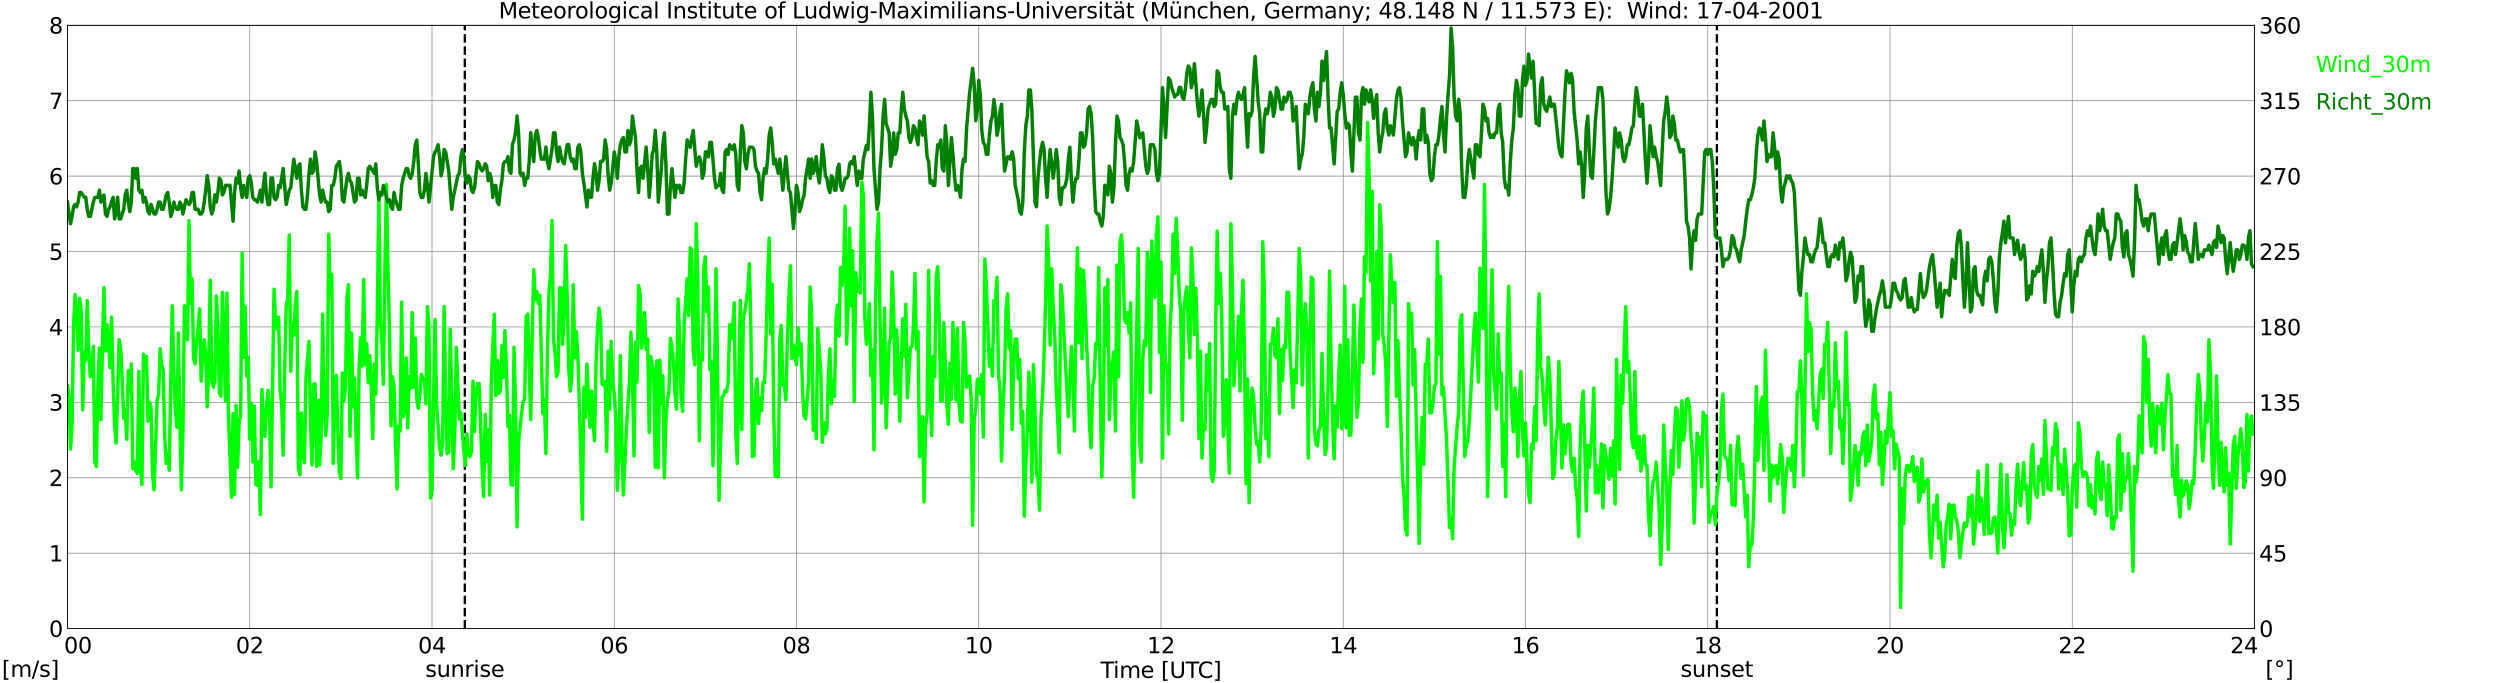<?xml version="1.0" encoding="utf-8" standalone="no"?>
<!DOCTYPE svg PUBLIC "-//W3C//DTD SVG 1.1//EN"
  "http://www.w3.org/Graphics/SVG/1.1/DTD/svg11.dtd">
<svg xmlns:xlink="http://www.w3.org/1999/xlink" width="1085.4pt" height="296.64pt" viewBox="0 0 1085.4 296.64" xmlns="http://www.w3.org/2000/svg" version="1.1">
 <defs>
  <style type="text/css">*{stroke-linejoin: round; stroke-linecap: butt}</style>
 </defs>
 <g id="figure_1">
  <g id="patch_1">
   <path d="M 0 296.64 
L 1085.4 296.64 
L 1085.4 0 
L 0 0 
z
" style="fill: #ffffff"/>
  </g>
  <g id="axes_1">
   <g id="patch_2">
    <path d="M 29.306 272.909 
L 978.814 272.909 
L 978.814 10.976 
L 29.306 10.976 
z
" style="fill: #ffffff"/>
   </g>
   <g id="patch_3">
    <path d="M 978.814 272.909 
L 978.814 272.909 
L 978.814 10.976 
L 978.814 10.976 
z
" clip-path="url(#p90f825d8aa)" style="fill: #d3d3d3; opacity: 0.25; stroke: #d3d3d3; stroke-linejoin: miter"/>
   </g>
   <g id="matplotlib.axis_1">
    <g id="xtick_1">
     <g id="line2d_1">
      <path d="M 29.306 272.909 
L 29.306 10.976 
" clip-path="url(#p90f825d8aa)" style="fill: none; stroke: #808080; stroke-width: 0.3; stroke-linecap: square"/>
     </g>
     <g id="line2d_2"/>
     <g id="text_1">
      <!--    00 -->
      <g transform="translate(18.733 283.627) scale(0.095 -0.095)">
       <defs>
        <path id="DejaVuSans-20" transform="scale(0.016)"/>
        <path id="DejaVuSans-30" d="M 2034 4250 
Q 1547 4250 1301 3770 
Q 1056 3291 1056 2328 
Q 1056 1369 1301 889 
Q 1547 409 2034 409 
Q 2525 409 2770 889 
Q 3016 1369 3016 2328 
Q 3016 3291 2770 3770 
Q 2525 4250 2034 4250 
z
M 2034 4750 
Q 2819 4750 3233 4129 
Q 3647 3509 3647 2328 
Q 3647 1150 3233 529 
Q 2819 -91 2034 -91 
Q 1250 -91 836 529 
Q 422 1150 422 2328 
Q 422 3509 836 4129 
Q 1250 4750 2034 4750 
z
" transform="scale(0.016)"/>
       </defs>
       <use xlink:href="#DejaVuSans-20"/>
       <use xlink:href="#DejaVuSans-20" transform="translate(31.787 0)"/>
       <use xlink:href="#DejaVuSans-20" transform="translate(63.574 0)"/>
       <use xlink:href="#DejaVuSans-30" transform="translate(95.361 0)"/>
       <use xlink:href="#DejaVuSans-30" transform="translate(158.984 0)"/>
      </g>
     </g>
    </g>
    <g id="xtick_2">
     <g id="line2d_3">
      <path d="M 108.431 272.909 
L 108.431 10.976 
" clip-path="url(#p90f825d8aa)" style="fill: none; stroke: #808080; stroke-width: 0.3; stroke-linecap: square"/>
     </g>
     <g id="line2d_4"/>
     <g id="text_2">
      <!-- 02 -->
      <g transform="translate(102.387 283.627) scale(0.095 -0.095)">
       <defs>
        <path id="DejaVuSans-32" d="M 1228 531 
L 3431 531 
L 3431 0 
L 469 0 
L 469 531 
Q 828 903 1448 1529 
Q 2069 2156 2228 2338 
Q 2531 2678 2651 2914 
Q 2772 3150 2772 3378 
Q 2772 3750 2511 3984 
Q 2250 4219 1831 4219 
Q 1534 4219 1204 4116 
Q 875 4013 500 3803 
L 500 4441 
Q 881 4594 1212 4672 
Q 1544 4750 1819 4750 
Q 2544 4750 2975 4387 
Q 3406 4025 3406 3419 
Q 3406 3131 3298 2873 
Q 3191 2616 2906 2266 
Q 2828 2175 2409 1742 
Q 1991 1309 1228 531 
z
" transform="scale(0.016)"/>
       </defs>
       <use xlink:href="#DejaVuSans-30"/>
       <use xlink:href="#DejaVuSans-32" transform="translate(63.623 0)"/>
      </g>
     </g>
    </g>
    <g id="xtick_3">
     <g id="line2d_5">
      <path d="M 187.557 272.909 
L 187.557 10.976 
" clip-path="url(#p90f825d8aa)" style="fill: none; stroke: #808080; stroke-width: 0.3; stroke-linecap: square"/>
     </g>
     <g id="line2d_6"/>
     <g id="text_3">
      <!-- 04 -->
      <g transform="translate(181.513 283.627) scale(0.095 -0.095)">
       <defs>
        <path id="DejaVuSans-34" d="M 2419 4116 
L 825 1625 
L 2419 1625 
L 2419 4116 
z
M 2253 4666 
L 3047 4666 
L 3047 1625 
L 3713 1625 
L 3713 1100 
L 3047 1100 
L 3047 0 
L 2419 0 
L 2419 1100 
L 313 1100 
L 313 1709 
L 2253 4666 
z
" transform="scale(0.016)"/>
       </defs>
       <use xlink:href="#DejaVuSans-30"/>
       <use xlink:href="#DejaVuSans-34" transform="translate(63.623 0)"/>
      </g>
     </g>
    </g>
    <g id="xtick_4">
     <g id="line2d_7">
      <path d="M 266.683 272.909 
L 266.683 10.976 
" clip-path="url(#p90f825d8aa)" style="fill: none; stroke: #808080; stroke-width: 0.3; stroke-linecap: square"/>
     </g>
     <g id="line2d_8"/>
     <g id="text_4">
      <!-- 06 -->
      <g transform="translate(260.638 283.627) scale(0.095 -0.095)">
       <defs>
        <path id="DejaVuSans-36" d="M 2113 2584 
Q 1688 2584 1439 2293 
Q 1191 2003 1191 1497 
Q 1191 994 1439 701 
Q 1688 409 2113 409 
Q 2538 409 2786 701 
Q 3034 994 3034 1497 
Q 3034 2003 2786 2293 
Q 2538 2584 2113 2584 
z
M 3366 4563 
L 3366 3988 
Q 3128 4100 2886 4159 
Q 2644 4219 2406 4219 
Q 1781 4219 1451 3797 
Q 1122 3375 1075 2522 
Q 1259 2794 1537 2939 
Q 1816 3084 2150 3084 
Q 2853 3084 3261 2657 
Q 3669 2231 3669 1497 
Q 3669 778 3244 343 
Q 2819 -91 2113 -91 
Q 1303 -91 875 529 
Q 447 1150 447 2328 
Q 447 3434 972 4092 
Q 1497 4750 2381 4750 
Q 2619 4750 2861 4703 
Q 3103 4656 3366 4563 
z
" transform="scale(0.016)"/>
       </defs>
       <use xlink:href="#DejaVuSans-30"/>
       <use xlink:href="#DejaVuSans-36" transform="translate(63.623 0)"/>
      </g>
     </g>
    </g>
    <g id="xtick_5">
     <g id="line2d_9">
      <path d="M 345.808 272.909 
L 345.808 10.976 
" clip-path="url(#p90f825d8aa)" style="fill: none; stroke: #808080; stroke-width: 0.3; stroke-linecap: square"/>
     </g>
     <g id="line2d_10"/>
     <g id="text_5">
      <!-- 08 -->
      <g transform="translate(339.764 283.627) scale(0.095 -0.095)">
       <defs>
        <path id="DejaVuSans-38" d="M 2034 2216 
Q 1584 2216 1326 1975 
Q 1069 1734 1069 1313 
Q 1069 891 1326 650 
Q 1584 409 2034 409 
Q 2484 409 2743 651 
Q 3003 894 3003 1313 
Q 3003 1734 2745 1975 
Q 2488 2216 2034 2216 
z
M 1403 2484 
Q 997 2584 770 2862 
Q 544 3141 544 3541 
Q 544 4100 942 4425 
Q 1341 4750 2034 4750 
Q 2731 4750 3128 4425 
Q 3525 4100 3525 3541 
Q 3525 3141 3298 2862 
Q 3072 2584 2669 2484 
Q 3125 2378 3379 2068 
Q 3634 1759 3634 1313 
Q 3634 634 3220 271 
Q 2806 -91 2034 -91 
Q 1263 -91 848 271 
Q 434 634 434 1313 
Q 434 1759 690 2068 
Q 947 2378 1403 2484 
z
M 1172 3481 
Q 1172 3119 1398 2916 
Q 1625 2713 2034 2713 
Q 2441 2713 2670 2916 
Q 2900 3119 2900 3481 
Q 2900 3844 2670 4047 
Q 2441 4250 2034 4250 
Q 1625 4250 1398 4047 
Q 1172 3844 1172 3481 
z
" transform="scale(0.016)"/>
       </defs>
       <use xlink:href="#DejaVuSans-30"/>
       <use xlink:href="#DejaVuSans-38" transform="translate(63.623 0)"/>
      </g>
     </g>
    </g>
    <g id="xtick_6">
     <g id="line2d_11">
      <path d="M 424.934 272.909 
L 424.934 10.976 
" clip-path="url(#p90f825d8aa)" style="fill: none; stroke: #808080; stroke-width: 0.3; stroke-linecap: square"/>
     </g>
     <g id="line2d_12"/>
     <g id="text_6">
      <!-- 10 -->
      <g transform="translate(418.89 283.627) scale(0.095 -0.095)">
       <defs>
        <path id="DejaVuSans-31" d="M 794 531 
L 1825 531 
L 1825 4091 
L 703 3866 
L 703 4441 
L 1819 4666 
L 2450 4666 
L 2450 531 
L 3481 531 
L 3481 0 
L 794 0 
L 794 531 
z
" transform="scale(0.016)"/>
       </defs>
       <use xlink:href="#DejaVuSans-31"/>
       <use xlink:href="#DejaVuSans-30" transform="translate(63.623 0)"/>
      </g>
     </g>
    </g>
    <g id="xtick_7">
     <g id="line2d_13">
      <path d="M 504.06 272.909 
L 504.06 10.976 
" clip-path="url(#p90f825d8aa)" style="fill: none; stroke: #808080; stroke-width: 0.3; stroke-linecap: square"/>
     </g>
     <g id="line2d_14"/>
     <g id="text_7">
      <!-- 12 -->
      <g transform="translate(498.015 283.627) scale(0.095 -0.095)">
       <use xlink:href="#DejaVuSans-31"/>
       <use xlink:href="#DejaVuSans-32" transform="translate(63.623 0)"/>
      </g>
     </g>
    </g>
    <g id="xtick_8">
     <g id="line2d_15">
      <path d="M 583.185 272.909 
L 583.185 10.976 
" clip-path="url(#p90f825d8aa)" style="fill: none; stroke: #808080; stroke-width: 0.3; stroke-linecap: square"/>
     </g>
     <g id="line2d_16"/>
     <g id="text_8">
      <!-- 14 -->
      <g transform="translate(577.141 283.627) scale(0.095 -0.095)">
       <use xlink:href="#DejaVuSans-31"/>
       <use xlink:href="#DejaVuSans-34" transform="translate(63.623 0)"/>
      </g>
     </g>
    </g>
    <g id="xtick_9">
     <g id="line2d_17">
      <path d="M 662.311 272.909 
L 662.311 10.976 
" clip-path="url(#p90f825d8aa)" style="fill: none; stroke: #808080; stroke-width: 0.3; stroke-linecap: square"/>
     </g>
     <g id="line2d_18"/>
     <g id="text_9">
      <!-- 16 -->
      <g transform="translate(656.267 283.627) scale(0.095 -0.095)">
       <use xlink:href="#DejaVuSans-31"/>
       <use xlink:href="#DejaVuSans-36" transform="translate(63.623 0)"/>
      </g>
     </g>
    </g>
    <g id="xtick_10">
     <g id="line2d_19">
      <path d="M 741.437 272.909 
L 741.437 10.976 
" clip-path="url(#p90f825d8aa)" style="fill: none; stroke: #808080; stroke-width: 0.3; stroke-linecap: square"/>
     </g>
     <g id="line2d_20"/>
     <g id="text_10">
      <!-- 18 -->
      <g transform="translate(735.392 283.627) scale(0.095 -0.095)">
       <use xlink:href="#DejaVuSans-31"/>
       <use xlink:href="#DejaVuSans-38" transform="translate(63.623 0)"/>
      </g>
     </g>
    </g>
    <g id="xtick_11">
     <g id="line2d_21">
      <path d="M 820.562 272.909 
L 820.562 10.976 
" clip-path="url(#p90f825d8aa)" style="fill: none; stroke: #808080; stroke-width: 0.3; stroke-linecap: square"/>
     </g>
     <g id="line2d_22"/>
     <g id="text_11">
      <!-- 20 -->
      <g transform="translate(814.518 283.627) scale(0.095 -0.095)">
       <use xlink:href="#DejaVuSans-32"/>
       <use xlink:href="#DejaVuSans-30" transform="translate(63.623 0)"/>
      </g>
     </g>
    </g>
    <g id="xtick_12">
     <g id="line2d_23">
      <path d="M 899.688 272.909 
L 899.688 10.976 
" clip-path="url(#p90f825d8aa)" style="fill: none; stroke: #808080; stroke-width: 0.3; stroke-linecap: square"/>
     </g>
     <g id="line2d_24"/>
     <g id="text_12">
      <!-- 22 -->
      <g transform="translate(893.644 283.627) scale(0.095 -0.095)">
       <use xlink:href="#DejaVuSans-32"/>
       <use xlink:href="#DejaVuSans-32" transform="translate(63.623 0)"/>
      </g>
     </g>
    </g>
    <g id="xtick_13">
     <g id="line2d_25">
      <path d="M 978.814 272.909 
L 978.814 10.976 
" clip-path="url(#p90f825d8aa)" style="fill: none; stroke: #808080; stroke-width: 0.3; stroke-linecap: square"/>
     </g>
     <g id="line2d_26"/>
     <g id="text_13">
      <!-- 24    -->
      <g transform="translate(968.241 283.627) scale(0.095 -0.095)">
       <use xlink:href="#DejaVuSans-32"/>
       <use xlink:href="#DejaVuSans-34" transform="translate(63.623 0)"/>
       <use xlink:href="#DejaVuSans-20" transform="translate(127.246 0)"/>
       <use xlink:href="#DejaVuSans-20" transform="translate(159.033 0)"/>
       <use xlink:href="#DejaVuSans-20" transform="translate(190.82 0)"/>
      </g>
     </g>
    </g>
    <g id="text_14">
     <!-- Time [UTC] -->
     <g transform="translate(477.806 294.322) scale(0.095 -0.095)">
      <defs>
       <path id="DejaVuSans-54" d="M -19 4666 
L 3928 4666 
L 3928 4134 
L 2272 4134 
L 2272 0 
L 1638 0 
L 1638 4134 
L -19 4134 
L -19 4666 
z
" transform="scale(0.016)"/>
       <path id="DejaVuSans-69" d="M 603 3500 
L 1178 3500 
L 1178 0 
L 603 0 
L 603 3500 
z
M 603 4863 
L 1178 4863 
L 1178 4134 
L 603 4134 
L 603 4863 
z
" transform="scale(0.016)"/>
       <path id="DejaVuSans-6d" d="M 3328 2828 
Q 3544 3216 3844 3400 
Q 4144 3584 4550 3584 
Q 5097 3584 5394 3201 
Q 5691 2819 5691 2113 
L 5691 0 
L 5113 0 
L 5113 2094 
Q 5113 2597 4934 2840 
Q 4756 3084 4391 3084 
Q 3944 3084 3684 2787 
Q 3425 2491 3425 1978 
L 3425 0 
L 2847 0 
L 2847 2094 
Q 2847 2600 2669 2842 
Q 2491 3084 2119 3084 
Q 1678 3084 1418 2786 
Q 1159 2488 1159 1978 
L 1159 0 
L 581 0 
L 581 3500 
L 1159 3500 
L 1159 2956 
Q 1356 3278 1631 3431 
Q 1906 3584 2284 3584 
Q 2666 3584 2933 3390 
Q 3200 3197 3328 2828 
z
" transform="scale(0.016)"/>
       <path id="DejaVuSans-65" d="M 3597 1894 
L 3597 1613 
L 953 1613 
Q 991 1019 1311 708 
Q 1631 397 2203 397 
Q 2534 397 2845 478 
Q 3156 559 3463 722 
L 3463 178 
Q 3153 47 2828 -22 
Q 2503 -91 2169 -91 
Q 1331 -91 842 396 
Q 353 884 353 1716 
Q 353 2575 817 3079 
Q 1281 3584 2069 3584 
Q 2775 3584 3186 3129 
Q 3597 2675 3597 1894 
z
M 3022 2063 
Q 3016 2534 2758 2815 
Q 2500 3097 2075 3097 
Q 1594 3097 1305 2825 
Q 1016 2553 972 2059 
L 3022 2063 
z
" transform="scale(0.016)"/>
       <path id="DejaVuSans-5b" d="M 550 4863 
L 1875 4863 
L 1875 4416 
L 1125 4416 
L 1125 -397 
L 1875 -397 
L 1875 -844 
L 550 -844 
L 550 4863 
z
" transform="scale(0.016)"/>
       <path id="DejaVuSans-55" d="M 556 4666 
L 1191 4666 
L 1191 1831 
Q 1191 1081 1462 751 
Q 1734 422 2344 422 
Q 2950 422 3222 751 
Q 3494 1081 3494 1831 
L 3494 4666 
L 4128 4666 
L 4128 1753 
Q 4128 841 3676 375 
Q 3225 -91 2344 -91 
Q 1459 -91 1007 375 
Q 556 841 556 1753 
L 556 4666 
z
" transform="scale(0.016)"/>
       <path id="DejaVuSans-43" d="M 4122 4306 
L 4122 3641 
Q 3803 3938 3442 4084 
Q 3081 4231 2675 4231 
Q 1875 4231 1450 3742 
Q 1025 3253 1025 2328 
Q 1025 1406 1450 917 
Q 1875 428 2675 428 
Q 3081 428 3442 575 
Q 3803 722 4122 1019 
L 4122 359 
Q 3791 134 3420 21 
Q 3050 -91 2638 -91 
Q 1578 -91 968 557 
Q 359 1206 359 2328 
Q 359 3453 968 4101 
Q 1578 4750 2638 4750 
Q 3056 4750 3426 4639 
Q 3797 4528 4122 4306 
z
" transform="scale(0.016)"/>
       <path id="DejaVuSans-5d" d="M 1947 4863 
L 1947 -844 
L 622 -844 
L 622 -397 
L 1369 -397 
L 1369 4416 
L 622 4416 
L 622 4863 
L 1947 4863 
z
" transform="scale(0.016)"/>
      </defs>
      <use xlink:href="#DejaVuSans-54"/>
      <use xlink:href="#DejaVuSans-69" transform="translate(57.959 0)"/>
      <use xlink:href="#DejaVuSans-6d" transform="translate(85.742 0)"/>
      <use xlink:href="#DejaVuSans-65" transform="translate(183.154 0)"/>
      <use xlink:href="#DejaVuSans-20" transform="translate(244.678 0)"/>
      <use xlink:href="#DejaVuSans-5b" transform="translate(276.465 0)"/>
      <use xlink:href="#DejaVuSans-55" transform="translate(315.479 0)"/>
      <use xlink:href="#DejaVuSans-54" transform="translate(388.672 0)"/>
      <use xlink:href="#DejaVuSans-43" transform="translate(443.881 0)"/>
      <use xlink:href="#DejaVuSans-5d" transform="translate(513.705 0)"/>
     </g>
    </g>
   </g>
   <g id="matplotlib.axis_2">
    <g id="ytick_1">
     <g id="line2d_27">
      <path d="M 29.306 272.909 
L 978.814 272.909 
" clip-path="url(#p90f825d8aa)" style="fill: none; stroke: #808080; stroke-width: 0.3; stroke-linecap: square"/>
     </g>
     <g id="line2d_28"/>
     <g id="text_15">
      <!-- 0 -->
      <g transform="translate(21.261 276.518) scale(0.095 -0.095)">
       <use xlink:href="#DejaVuSans-30"/>
      </g>
     </g>
    </g>
    <g id="ytick_2">
     <g id="line2d_29">
      <path d="M 29.306 240.167 
L 978.814 240.167 
" clip-path="url(#p90f825d8aa)" style="fill: none; stroke: #808080; stroke-width: 0.3; stroke-linecap: square"/>
     </g>
     <g id="line2d_30"/>
     <g id="text_16">
      <!-- 1 -->
      <g transform="translate(21.261 243.776) scale(0.095 -0.095)">
       <use xlink:href="#DejaVuSans-31"/>
      </g>
     </g>
    </g>
    <g id="ytick_3">
     <g id="line2d_31">
      <path d="M 29.306 207.426 
L 978.814 207.426 
" clip-path="url(#p90f825d8aa)" style="fill: none; stroke: #808080; stroke-width: 0.3; stroke-linecap: square"/>
     </g>
     <g id="line2d_32"/>
     <g id="text_17">
      <!-- 2 -->
      <g transform="translate(21.261 211.035) scale(0.095 -0.095)">
       <use xlink:href="#DejaVuSans-32"/>
      </g>
     </g>
    </g>
    <g id="ytick_4">
     <g id="line2d_33">
      <path d="M 29.306 174.684 
L 978.814 174.684 
" clip-path="url(#p90f825d8aa)" style="fill: none; stroke: #808080; stroke-width: 0.3; stroke-linecap: square"/>
     </g>
     <g id="line2d_34"/>
     <g id="text_18">
      <!-- 3 -->
      <g transform="translate(21.261 178.293) scale(0.095 -0.095)">
       <defs>
        <path id="DejaVuSans-33" d="M 2597 2516 
Q 3050 2419 3304 2112 
Q 3559 1806 3559 1356 
Q 3559 666 3084 287 
Q 2609 -91 1734 -91 
Q 1441 -91 1130 -33 
Q 819 25 488 141 
L 488 750 
Q 750 597 1062 519 
Q 1375 441 1716 441 
Q 2309 441 2620 675 
Q 2931 909 2931 1356 
Q 2931 1769 2642 2001 
Q 2353 2234 1838 2234 
L 1294 2234 
L 1294 2753 
L 1863 2753 
Q 2328 2753 2575 2939 
Q 2822 3125 2822 3475 
Q 2822 3834 2567 4026 
Q 2313 4219 1838 4219 
Q 1578 4219 1281 4162 
Q 984 4106 628 3988 
L 628 4550 
Q 988 4650 1302 4700 
Q 1616 4750 1894 4750 
Q 2613 4750 3031 4423 
Q 3450 4097 3450 3541 
Q 3450 3153 3228 2886 
Q 3006 2619 2597 2516 
z
" transform="scale(0.016)"/>
       </defs>
       <use xlink:href="#DejaVuSans-33"/>
      </g>
     </g>
    </g>
    <g id="ytick_5">
     <g id="line2d_35">
      <path d="M 29.306 141.942 
L 978.814 141.942 
" clip-path="url(#p90f825d8aa)" style="fill: none; stroke: #808080; stroke-width: 0.3; stroke-linecap: square"/>
     </g>
     <g id="line2d_36"/>
     <g id="text_19">
      <!-- 4 -->
      <g transform="translate(21.261 145.551) scale(0.095 -0.095)">
       <use xlink:href="#DejaVuSans-34"/>
      </g>
     </g>
    </g>
    <g id="ytick_6">
     <g id="line2d_37">
      <path d="M 29.306 109.201 
L 978.814 109.201 
" clip-path="url(#p90f825d8aa)" style="fill: none; stroke: #808080; stroke-width: 0.3; stroke-linecap: square"/>
     </g>
     <g id="line2d_38"/>
     <g id="text_20">
      <!-- 5 -->
      <g transform="translate(21.261 112.81) scale(0.095 -0.095)">
       <defs>
        <path id="DejaVuSans-35" d="M 691 4666 
L 3169 4666 
L 3169 4134 
L 1269 4134 
L 1269 2991 
Q 1406 3038 1543 3061 
Q 1681 3084 1819 3084 
Q 2600 3084 3056 2656 
Q 3513 2228 3513 1497 
Q 3513 744 3044 326 
Q 2575 -91 1722 -91 
Q 1428 -91 1123 -41 
Q 819 9 494 109 
L 494 744 
Q 775 591 1075 516 
Q 1375 441 1709 441 
Q 2250 441 2565 725 
Q 2881 1009 2881 1497 
Q 2881 1984 2565 2268 
Q 2250 2553 1709 2553 
Q 1456 2553 1204 2497 
Q 953 2441 691 2322 
L 691 4666 
z
" transform="scale(0.016)"/>
       </defs>
       <use xlink:href="#DejaVuSans-35"/>
      </g>
     </g>
    </g>
    <g id="ytick_7">
     <g id="line2d_39">
      <path d="M 29.306 76.459 
L 978.814 76.459 
" clip-path="url(#p90f825d8aa)" style="fill: none; stroke: #808080; stroke-width: 0.3; stroke-linecap: square"/>
     </g>
     <g id="line2d_40"/>
     <g id="text_21">
      <!-- 6 -->
      <g transform="translate(21.261 80.068) scale(0.095 -0.095)">
       <use xlink:href="#DejaVuSans-36"/>
      </g>
     </g>
    </g>
    <g id="ytick_8">
     <g id="line2d_41">
      <path d="M 29.306 43.717 
L 978.814 43.717 
" clip-path="url(#p90f825d8aa)" style="fill: none; stroke: #808080; stroke-width: 0.3; stroke-linecap: square"/>
     </g>
     <g id="line2d_42"/>
     <g id="text_22">
      <!-- 7 -->
      <g transform="translate(21.261 47.327) scale(0.095 -0.095)">
       <defs>
        <path id="DejaVuSans-37" d="M 525 4666 
L 3525 4666 
L 3525 4397 
L 1831 0 
L 1172 0 
L 2766 4134 
L 525 4134 
L 525 4666 
z
" transform="scale(0.016)"/>
       </defs>
       <use xlink:href="#DejaVuSans-37"/>
      </g>
     </g>
    </g>
    <g id="ytick_9">
     <g id="line2d_43">
      <path d="M 29.306 10.976 
L 978.814 10.976 
" clip-path="url(#p90f825d8aa)" style="fill: none; stroke: #808080; stroke-width: 0.3; stroke-linecap: square"/>
     </g>
     <g id="line2d_44"/>
     <g id="text_23">
      <!-- 8 -->
      <g transform="translate(21.261 14.585) scale(0.095 -0.095)">
       <use xlink:href="#DejaVuSans-38"/>
      </g>
     </g>
    </g>
   </g>
   <g id="line2d_45">
    <path d="M 201.8 272.909 
L 201.8 10.976 
" clip-path="url(#p90f825d8aa)" style="fill: none; stroke-dasharray: 3.7,1.6; stroke-dashoffset: 0; stroke: #000000"/>
   </g>
   <g id="line2d_46">
    <path d="M 745.393 272.909 
L 745.393 10.976 
" clip-path="url(#p90f825d8aa)" style="fill: none; stroke-dasharray: 3.7,1.6; stroke-dashoffset: 0; stroke: #000000"/>
   </g>
   <g id="line2d_47">
    <path d="M 29.306 167.481 
L 29.965 172.392 
L 30.625 194.984 
L 31.284 184.834 
L 31.943 141.287 
L 32.603 127.863 
L 33.262 135.394 
L 33.921 152.092 
L 34.581 129.5 
L 35.24 135.066 
L 35.9 177.958 
L 36.559 153.074 
L 37.218 156.349 
L 37.878 130.483 
L 38.537 152.42 
L 39.197 163.552 
L 39.856 160.278 
L 40.515 150.455 
L 41.175 200.55 
L 41.834 202.514 
L 42.493 166.826 
L 43.153 151.11 
L 43.812 182.214 
L 44.472 150.455 
L 45.131 124.917 
L 45.79 152.42 
L 46.45 140.96 
L 47.109 147.508 
L 47.768 159.623 
L 48.428 137.686 
L 49.087 164.861 
L 49.747 184.506 
L 50.406 192.364 
L 51.065 172.392 
L 51.725 147.508 
L 52.384 150.782 
L 53.043 164.534 
L 53.703 181.56 
L 54.362 177.958 
L 55.022 190.727 
L 55.681 160.932 
L 56.34 170.1 
L 57 157.986 
L 57.659 203.497 
L 58.319 200.55 
L 58.978 204.479 
L 59.637 205.461 
L 60.297 161.26 
L 60.956 202.514 
L 61.615 210.372 
L 62.275 153.729 
L 62.934 157.331 
L 63.594 154.711 
L 64.253 182.869 
L 64.912 174.684 
L 65.572 176.648 
L 66.231 206.116 
L 66.89 212.664 
L 68.209 174.029 
L 68.869 171.41 
L 69.528 151.437 
L 70.187 158.313 
L 70.847 160.932 
L 71.506 189.09 
L 72.166 201.205 
L 72.825 196.621 
L 73.484 204.151 
L 74.144 164.207 
L 74.803 132.775 
L 75.462 161.915 
L 76.122 177.958 
L 76.781 185.489 
L 77.441 144.562 
L 78.1 184.506 
L 78.759 212.664 
L 79.419 186.798 
L 80.078 132.775 
L 80.737 143.579 
L 81.397 147.508 
L 82.056 95.777 
L 82.716 131.792 
L 83.375 120.988 
L 84.034 155.694 
L 84.694 157.986 
L 85.353 148.818 
L 86.013 142.27 
L 86.672 134.084 
L 87.331 165.516 
L 87.991 154.057 
L 88.65 147.508 
L 89.309 154.711 
L 89.969 176.648 
L 90.628 158.313 
L 91.288 121.642 
L 91.947 165.516 
L 92.606 168.136 
L 93.266 165.189 
L 93.925 128.518 
L 94.584 141.942 
L 95.244 170.427 
L 95.903 172.065 
L 96.563 126.881 
L 97.222 146.199 
L 97.881 174.029 
L 98.541 127.209 
L 99.2 180.577 
L 100.519 215.938 
L 101.178 179.595 
L 101.838 214.629 
L 102.497 175.994 
L 103.156 202.842 
L 103.816 183.197 
L 104.475 180.25 
L 105.135 109.855 
L 105.794 155.039 
L 106.453 133.102 
L 107.113 163.224 
L 107.772 155.039 
L 108.431 190.727 
L 109.091 175.011 
L 109.75 200.55 
L 110.41 176.321 
L 111.069 210.372 
L 111.728 210.7 
L 112.388 200.222 
L 113.047 223.469 
L 113.707 169.118 
L 114.366 184.506 
L 115.025 189.418 
L 115.685 176.321 
L 116.344 169.445 
L 117.003 179.923 
L 117.663 211.355 
L 118.982 125.571 
L 119.641 138.341 
L 120.3 142.924 
L 120.96 137.686 
L 121.619 169.445 
L 122.278 175.011 
L 122.938 197.603 
L 123.597 160.278 
L 124.257 132.775 
L 124.916 129.828 
L 125.575 101.997 
L 126.235 161.26 
L 126.894 139.978 
L 127.553 145.544 
L 128.213 132.12 
L 128.872 126.554 
L 129.532 202.842 
L 130.191 206.116 
L 130.85 179.268 
L 131.51 197.276 
L 132.169 200.877 
L 132.829 164.534 
L 134.147 148.163 
L 134.807 183.524 
L 135.466 201.859 
L 136.125 166.826 
L 136.785 166.498 
L 137.444 202.514 
L 138.104 173.702 
L 138.763 201.859 
L 139.422 189.745 
L 140.082 136.376 
L 140.741 171.082 
L 141.4 189.09 
L 142.06 180.25 
L 142.719 101.67 
L 143.379 128.191 
L 144.038 119.023 
L 144.697 201.205 
L 145.357 171.082 
L 146.016 162.897 
L 146.676 187.126 
L 147.335 205.134 
L 147.994 207.753 
L 148.654 161.915 
L 149.313 174.029 
L 149.972 168.79 
L 150.632 129.173 
L 151.291 123.607 
L 151.951 189.418 
L 152.61 144.562 
L 153.269 176.648 
L 153.929 164.207 
L 154.588 190.072 
L 155.247 207.426 
L 155.907 159.95 
L 156.566 146.526 
L 157.226 158.968 
L 157.885 121.315 
L 158.544 158.313 
L 159.204 149.145 
L 159.863 166.171 
L 160.523 154.384 
L 161.182 168.136 
L 161.841 190.4 
L 162.501 157.986 
L 163.16 171.082 
L 163.819 135.394 
L 164.479 84.972 
L 165.138 139.323 
L 165.798 147.836 
L 166.457 166.826 
L 167.116 116.076 
L 167.776 80.061 
L 168.435 116.731 
L 169.094 143.252 
L 169.754 184.834 
L 170.413 163.552 
L 171.073 167.808 
L 171.732 193.347 
L 172.391 212.337 
L 173.051 184.834 
L 173.71 187.126 
L 174.37 131.137 
L 175.029 180.905 
L 175.688 177.631 
L 176.348 155.366 
L 177.007 185.816 
L 177.666 163.552 
L 178.326 168.463 
L 178.985 135.721 
L 179.645 168.136 
L 180.304 146.853 
L 180.963 173.702 
L 181.623 177.303 
L 182.282 171.082 
L 182.941 162.569 
L 183.601 164.207 
L 184.26 165.516 
L 184.92 175.339 
L 185.579 133.102 
L 186.238 141.287 
L 186.898 216.266 
L 187.557 213.646 
L 188.876 138.668 
L 189.535 175.011 
L 190.854 194.329 
L 191.513 197.603 
L 192.173 191.71 
L 192.832 133.102 
L 193.492 172.719 
L 194.151 196.948 
L 194.81 196.293 
L 195.47 142.924 
L 196.788 203.497 
L 197.448 187.781 
L 198.107 150.782 
L 199.426 181.887 
L 200.085 179.268 
L 201.404 195.966 
L 202.063 202.187 
L 202.723 188.435 
L 203.382 196.621 
L 204.042 198.258 
L 204.701 195.966 
L 205.36 165.516 
L 206.02 187.453 
L 206.679 170.755 
L 207.339 166.498 
L 207.998 166.498 
L 209.317 202.842 
L 209.976 215.611 
L 210.635 179.923 
L 211.295 200.222 
L 211.954 186.471 
L 212.614 214.956 
L 213.273 167.481 
L 213.932 150.455 
L 214.592 136.376 
L 215.251 171.737 
L 215.91 156.349 
L 216.57 170.755 
L 217.229 169.445 
L 217.889 150.128 
L 218.548 163.879 
L 219.207 143.579 
L 219.867 159.295 
L 220.526 185.161 
L 221.186 180.25 
L 221.845 210.372 
L 222.504 210.7 
L 223.164 150.782 
L 223.823 175.011 
L 224.482 228.708 
L 225.142 191.71 
L 226.461 179.268 
L 227.12 174.356 
L 227.779 173.374 
L 228.439 137.358 
L 229.098 136.376 
L 230.417 182.214 
L 231.076 144.562 
L 231.736 117.059 
L 232.395 130.155 
L 233.054 126.554 
L 233.714 131.792 
L 234.373 128.191 
L 235.692 179.595 
L 236.351 173.374 
L 237.011 196.948 
L 237.67 153.402 
L 238.329 126.554 
L 238.989 119.351 
L 239.648 95.777 
L 240.308 147.181 
L 240.967 153.074 
L 241.626 163.552 
L 242.286 161.587 
L 242.945 124.917 
L 243.604 124.917 
L 244.264 149.473 
L 244.923 137.031 
L 245.583 106.581 
L 246.242 128.191 
L 246.901 159.95 
L 247.561 169.773 
L 248.22 164.207 
L 248.88 123.607 
L 249.539 155.366 
L 250.198 143.907 
L 250.858 153.729 
L 251.517 174.356 
L 252.836 225.433 
L 253.495 168.136 
L 254.155 181.232 
L 254.814 157.986 
L 256.133 185.489 
L 256.792 169.773 
L 257.451 182.542 
L 258.111 191.382 
L 258.77 158.313 
L 259.43 142.27 
L 260.089 133.757 
L 260.748 139.323 
L 261.408 166.826 
L 262.067 167.153 
L 262.726 165.516 
L 263.386 195.966 
L 264.045 152.42 
L 264.705 177.631 
L 265.364 148.163 
L 266.023 166.171 
L 266.683 170.755 
L 267.342 181.232 
L 268.002 212.992 
L 268.661 199.568 
L 269.32 154.384 
L 269.98 190.727 
L 270.639 214.956 
L 271.958 186.471 
L 273.277 165.516 
L 273.936 144.234 
L 274.595 163.879 
L 275.255 197.93 
L 275.914 148.491 
L 276.573 165.844 
L 277.233 123.934 
L 277.892 127.536 
L 278.552 151.11 
L 279.211 147.181 
L 279.87 135.721 
L 280.53 151.765 
L 281.189 147.181 
L 281.849 187.781 
L 282.508 154.711 
L 283.167 158.313 
L 283.827 160.932 
L 284.486 202.842 
L 285.145 156.676 
L 285.805 203.169 
L 286.464 156.349 
L 287.124 175.339 
L 287.783 163.224 
L 288.442 207.426 
L 289.102 183.197 
L 289.761 173.374 
L 290.42 170.755 
L 291.08 146.853 
L 291.739 150.782 
L 292.399 157.003 
L 293.058 170.755 
L 293.717 177.631 
L 294.377 129.828 
L 295.036 145.216 
L 295.696 171.737 
L 296.355 178.613 
L 297.014 140.305 
L 297.674 131.465 
L 298.333 120.988 
L 298.992 137.031 
L 299.652 107.564 
L 300.311 108.546 
L 300.971 152.092 
L 301.63 158.313 
L 302.289 97.086 
L 302.949 120.333 
L 303.608 191.382 
L 304.267 153.729 
L 304.927 156.349 
L 305.586 115.749 
L 306.246 111.493 
L 306.905 135.394 
L 307.564 124.589 
L 308.224 160.605 
L 308.883 157.003 
L 309.543 202.187 
L 310.202 167.153 
L 310.861 116.731 
L 311.521 157.986 
L 312.18 217.248 
L 312.839 191.382 
L 313.499 172.392 
L 314.158 171.737 
L 314.818 169.445 
L 315.477 170.1 
L 316.136 165.844 
L 316.796 140.96 
L 317.455 147.181 
L 318.114 141.942 
L 318.774 131.465 
L 319.433 187.453 
L 320.093 201.205 
L 321.411 130.483 
L 322.071 186.471 
L 322.73 137.686 
L 323.39 135.066 
L 324.708 125.571 
L 325.368 114.439 
L 326.027 145.544 
L 326.686 198.258 
L 327.346 197.93 
L 328.005 170.427 
L 328.665 164.534 
L 329.324 183.852 
L 329.983 172.719 
L 330.643 178.285 
L 331.302 165.844 
L 331.961 166.171 
L 332.621 146.526 
L 333.28 120.988 
L 333.94 103.307 
L 334.599 144.889 
L 335.258 123.28 
L 335.918 178.613 
L 336.577 206.771 
L 337.236 195.311 
L 337.896 207.098 
L 338.555 147.181 
L 339.215 141.287 
L 339.874 167.153 
L 340.533 167.153 
L 341.193 173.702 
L 341.852 146.853 
L 342.512 129.173 
L 343.171 115.422 
L 343.83 155.694 
L 344.49 149.8 
L 345.808 158.313 
L 346.468 142.27 
L 347.127 154.057 
L 347.787 149.145 
L 348.446 169.445 
L 349.105 180.577 
L 349.765 181.887 
L 351.083 165.844 
L 351.743 124.589 
L 352.402 137.686 
L 353.062 186.798 
L 353.721 179.268 
L 354.38 190.4 
L 355.04 142.597 
L 356.359 161.915 
L 357.018 192.037 
L 357.677 183.524 
L 358.337 188.435 
L 358.996 186.471 
L 359.655 162.569 
L 360.315 151.437 
L 360.974 175.339 
L 361.634 165.189 
L 362.293 172.065 
L 362.952 138.341 
L 363.612 132.447 
L 364.271 145.871 
L 364.93 116.076 
L 365.59 123.934 
L 366.249 117.713 
L 366.909 89.556 
L 367.568 149.473 
L 368.227 132.12 
L 368.887 99.051 
L 369.546 132.775 
L 370.206 108.873 
L 370.865 174.356 
L 371.524 118.368 
L 372.184 124.589 
L 372.843 126.554 
L 373.502 127.209 
L 374.162 79.078 
L 374.821 84.644 
L 375.481 137.686 
L 376.14 149.473 
L 376.799 143.579 
L 377.459 131.792 
L 378.118 163.224 
L 378.777 151.765 
L 379.437 195.311 
L 380.096 134.739 
L 380.756 104.289 
L 381.415 92.502 
L 382.074 138.995 
L 382.734 175.011 
L 383.393 164.861 
L 384.053 133.757 
L 384.712 185.816 
L 386.031 148.818 
L 386.69 146.526 
L 387.349 118.041 
L 388.009 134.739 
L 388.668 171.082 
L 389.328 143.252 
L 389.987 159.623 
L 390.646 182.869 
L 391.306 156.349 
L 391.965 138.341 
L 392.624 154.711 
L 393.284 132.12 
L 393.943 172.719 
L 395.262 150.782 
L 395.921 150.455 
L 396.581 141.942 
L 397.24 118.696 
L 397.899 151.437 
L 398.559 143.907 
L 399.218 198.258 
L 399.878 188.435 
L 400.537 180.905 
L 401.196 217.903 
L 401.856 185.161 
L 402.515 179.595 
L 403.175 117.386 
L 403.834 170.755 
L 404.493 189.09 
L 405.153 154.711 
L 405.812 163.552 
L 406.471 120.005 
L 407.131 115.749 
L 407.79 139.978 
L 408.45 174.029 
L 409.109 174.029 
L 409.768 139.978 
L 411.087 175.666 
L 411.746 184.179 
L 412.406 157.658 
L 413.065 173.374 
L 413.725 139.978 
L 414.384 154.384 
L 415.043 173.702 
L 415.703 142.597 
L 416.362 175.339 
L 417.022 182.869 
L 417.681 183.197 
L 418.34 139.978 
L 419 148.491 
L 419.659 168.136 
L 420.318 164.207 
L 420.978 163.224 
L 421.637 173.047 
L 422.297 228.053 
L 422.956 181.887 
L 423.615 177.958 
L 424.275 164.861 
L 424.934 164.534 
L 425.593 171.082 
L 426.253 162.569 
L 426.912 189.745 
L 427.572 112.475 
L 428.231 123.934 
L 429.55 158.968 
L 430.209 151.765 
L 430.869 163.224 
L 431.528 130.483 
L 432.187 131.137 
L 432.847 120.333 
L 433.506 162.569 
L 434.165 169.118 
L 434.825 200.222 
L 435.484 177.631 
L 436.144 162.242 
L 436.803 133.757 
L 437.462 127.536 
L 438.122 151.11 
L 438.781 143.579 
L 439.44 186.471 
L 440.1 158.64 
L 440.759 147.181 
L 441.419 147.181 
L 442.078 164.534 
L 442.737 156.021 
L 443.397 183.852 
L 444.056 178.613 
L 444.716 224.124 
L 445.375 201.532 
L 446.034 186.471 
L 446.694 161.587 
L 447.353 176.321 
L 448.012 209.39 
L 448.672 158.313 
L 449.331 176.321 
L 449.991 205.788 
L 450.65 207.426 
L 451.309 221.504 
L 451.969 181.232 
L 452.628 171.737 
L 453.287 154.384 
L 453.947 131.792 
L 454.606 98.068 
L 455.266 112.802 
L 455.925 149.8 
L 456.584 116.731 
L 457.244 132.775 
L 457.903 145.216 
L 458.563 168.136 
L 459.881 196.621 
L 460.541 123.607 
L 461.2 128.518 
L 461.859 144.234 
L 463.838 180.905 
L 465.156 150.455 
L 465.816 164.534 
L 466.475 187.126 
L 467.134 135.721 
L 467.794 107.564 
L 468.453 148.818 
L 469.113 116.731 
L 469.772 155.694 
L 470.431 117.386 
L 471.091 130.155 
L 471.75 149.145 
L 472.409 163.224 
L 473.069 186.143 
L 473.728 194.329 
L 474.388 167.481 
L 475.047 164.534 
L 475.706 149.145 
L 476.366 151.437 
L 477.025 116.076 
L 477.685 168.136 
L 478.344 207.098 
L 479.003 184.834 
L 479.663 124.917 
L 480.322 150.128 
L 480.981 121.315 
L 481.641 182.214 
L 482.3 163.879 
L 482.96 157.331 
L 483.619 152.747 
L 484.278 187.126 
L 484.938 115.094 
L 485.597 163.552 
L 486.256 105.272 
L 486.916 101.997 
L 487.575 114.112 
L 488.235 138.995 
L 488.894 140.305 
L 489.553 135.721 
L 490.213 144.562 
L 490.872 131.465 
L 491.532 195.966 
L 492.191 215.938 
L 492.85 175.011 
L 494.169 107.891 
L 494.828 192.037 
L 495.488 200.55 
L 496.147 155.694 
L 496.807 147.836 
L 497.466 150.128 
L 498.125 109.528 
L 498.785 115.749 
L 499.444 170.427 
L 500.103 104.617 
L 500.763 124.589 
L 501.422 129.173 
L 502.082 101.67 
L 502.741 94.139 
L 503.4 153.074 
L 504.06 113.784 
L 504.719 198.913 
L 505.379 132.775 
L 506.038 159.623 
L 506.697 158.313 
L 507.357 188.435 
L 508.016 141.942 
L 508.675 129.828 
L 509.335 101.67 
L 509.994 118.696 
L 510.654 94.794 
L 511.313 109.201 
L 511.972 127.863 
L 512.632 135.721 
L 513.291 182.542 
L 513.95 135.394 
L 514.61 128.191 
L 515.269 124.589 
L 515.929 141.942 
L 516.588 155.366 
L 517.247 107.564 
L 517.907 120.005 
L 518.566 145.216 
L 519.226 125.244 
L 519.885 148.163 
L 520.544 190.4 
L 521.204 152.42 
L 521.863 198.913 
L 522.522 183.852 
L 523.182 186.471 
L 523.841 154.057 
L 524.501 169.445 
L 525.16 149.145 
L 525.819 205.461 
L 526.479 209.063 
L 527.138 204.479 
L 527.797 142.597 
L 528.457 100.36 
L 529.116 131.792 
L 529.776 118.696 
L 530.435 137.031 
L 531.094 189.418 
L 531.754 183.197 
L 532.413 164.861 
L 533.732 205.461 
L 534.391 97.086 
L 535.051 122.952 
L 535.71 167.481 
L 536.369 154.057 
L 537.029 155.694 
L 537.688 137.358 
L 538.348 169.773 
L 539.007 134.739 
L 539.666 121.642 
L 540.326 156.021 
L 540.985 210.045 
L 541.644 164.534 
L 542.304 218.23 
L 542.963 177.958 
L 543.623 168.463 
L 544.282 172.392 
L 544.941 186.143 
L 545.601 193.019 
L 546.26 191.71 
L 546.919 200.55 
L 547.579 185.161 
L 548.238 104.944 
L 548.898 125.571 
L 549.557 190.4 
L 550.216 172.719 
L 550.876 198.258 
L 551.535 149.473 
L 552.195 149.145 
L 552.854 142.597 
L 553.513 154.384 
L 554.173 155.366 
L 554.832 138.341 
L 555.491 179.595 
L 556.151 151.765 
L 556.81 165.189 
L 557.47 150.128 
L 558.129 151.11 
L 558.788 126.881 
L 559.448 126.881 
L 560.107 153.729 
L 560.766 164.207 
L 561.426 176.976 
L 562.085 160.605 
L 562.745 166.171 
L 563.404 139.978 
L 564.063 107.891 
L 564.723 120.66 
L 565.382 167.153 
L 566.042 141.615 
L 566.701 131.792 
L 567.36 143.579 
L 568.02 198.913 
L 568.679 150.455 
L 569.338 120.333 
L 569.998 120.988 
L 570.657 186.471 
L 571.317 192.692 
L 571.976 193.674 
L 572.635 186.798 
L 573.295 185.161 
L 573.954 153.402 
L 574.613 178.94 
L 575.273 197.276 
L 575.932 194.656 
L 576.592 166.826 
L 577.251 117.713 
L 577.91 157.986 
L 578.57 183.852 
L 579.229 199.24 
L 579.889 175.994 
L 580.548 185.489 
L 581.207 162.242 
L 581.867 149.8 
L 582.526 186.143 
L 583.185 183.524 
L 583.845 124.262 
L 584.504 185.816 
L 585.164 147.508 
L 585.823 189.09 
L 586.482 188.763 
L 587.142 162.897 
L 587.801 132.447 
L 588.46 159.295 
L 589.12 181.232 
L 589.779 174.684 
L 590.439 142.27 
L 591.098 129.828 
L 591.757 157.331 
L 592.417 111.493 
L 593.076 118.368 
L 593.736 53.212 
L 594.395 75.149 
L 595.054 121.97 
L 595.714 83.007 
L 596.373 162.242 
L 597.032 145.871 
L 597.692 109.201 
L 598.351 147.181 
L 599.011 88.901 
L 599.67 99.378 
L 600.329 144.889 
L 600.989 149.8 
L 601.648 157.986 
L 602.307 185.161 
L 603.626 110.51 
L 604.286 123.607 
L 604.945 131.465 
L 605.604 122.625 
L 606.264 172.065 
L 606.923 147.836 
L 607.582 169.773 
L 608.242 185.489 
L 608.901 206.771 
L 609.561 214.956 
L 610.22 229.69 
L 610.879 232.309 
L 611.539 131.792 
L 612.198 141.287 
L 612.858 136.049 
L 613.517 167.153 
L 614.176 151.765 
L 616.154 235.911 
L 616.814 196.621 
L 617.473 181.232 
L 618.133 201.532 
L 618.792 158.313 
L 619.451 157.658 
L 620.111 147.181 
L 620.77 179.268 
L 621.429 179.268 
L 622.089 175.666 
L 622.748 167.808 
L 623.408 166.498 
L 624.067 104.944 
L 624.726 153.729 
L 625.386 120.005 
L 626.045 171.41 
L 626.705 168.136 
L 628.023 190.727 
L 629.342 229.035 
L 630.001 224.779 
L 630.661 233.946 
L 631.32 202.514 
L 632.639 185.161 
L 633.298 178.94 
L 633.958 139.323 
L 634.617 136.704 
L 635.936 198.258 
L 636.595 193.674 
L 637.255 191.382 
L 637.914 183.197 
L 639.892 144.234 
L 640.552 136.049 
L 641.87 165.844 
L 642.53 116.404 
L 643.189 133.429 
L 643.848 142.597 
L 644.508 80.061 
L 645.167 136.376 
L 645.827 215.611 
L 646.486 190.727 
L 647.145 140.96 
L 647.805 117.059 
L 648.464 161.915 
L 649.783 177.631 
L 650.442 144.889 
L 651.102 166.171 
L 651.761 161.915 
L 652.42 202.514 
L 653.08 183.852 
L 653.739 215.611 
L 654.399 144.889 
L 655.058 124.262 
L 655.717 161.26 
L 656.377 177.958 
L 657.036 187.453 
L 657.695 168.463 
L 658.355 176.321 
L 659.014 198.258 
L 659.674 172.719 
L 660.333 161.26 
L 660.992 186.798 
L 661.652 197.93 
L 662.311 183.524 
L 662.97 200.55 
L 663.63 214.629 
L 664.289 218.23 
L 664.949 193.019 
L 665.608 194.984 
L 666.267 176.648 
L 666.927 191.382 
L 667.586 145.544 
L 668.246 127.536 
L 668.905 159.295 
L 669.564 164.534 
L 670.224 175.994 
L 670.883 184.506 
L 672.202 155.039 
L 672.861 163.552 
L 674.18 207.753 
L 674.839 205.788 
L 675.499 190.727 
L 676.158 185.816 
L 676.817 157.003 
L 678.136 203.169 
L 678.796 184.506 
L 679.455 196.948 
L 680.114 188.763 
L 680.774 184.179 
L 681.433 184.179 
L 682.092 200.877 
L 682.752 204.806 
L 683.411 198.913 
L 684.071 211.355 
L 684.73 215.938 
L 685.389 232.964 
L 686.049 192.364 
L 686.708 175.666 
L 687.368 169.773 
L 688.027 193.019 
L 688.686 221.832 
L 689.346 193.347 
L 690.005 202.842 
L 691.324 185.161 
L 691.983 168.463 
L 692.643 213.974 
L 693.302 202.187 
L 693.961 213.974 
L 694.621 210.372 
L 695.28 192.692 
L 695.939 220.522 
L 696.599 193.347 
L 697.918 202.842 
L 698.577 208.08 
L 699.236 194.656 
L 699.896 206.443 
L 700.555 191.382 
L 701.215 218.885 
L 701.874 156.021 
L 702.533 189.745 
L 703.193 203.824 
L 703.852 162.897 
L 704.511 175.011 
L 705.171 150.455 
L 705.83 133.102 
L 706.49 161.587 
L 707.149 157.003 
L 707.808 171.737 
L 708.468 190.727 
L 709.127 194.329 
L 709.786 161.26 
L 710.446 195.639 
L 711.105 198.913 
L 711.765 189.418 
L 712.424 204.479 
L 713.083 198.585 
L 713.743 189.09 
L 714.402 201.532 
L 715.062 202.187 
L 715.721 224.124 
L 716.38 232.637 
L 717.04 217.248 
L 717.699 209.063 
L 718.358 207.753 
L 719.018 200.55 
L 720.337 220.85 
L 720.996 245.078 
L 721.655 227.725 
L 722.315 184.506 
L 722.974 201.532 
L 723.633 211.355 
L 724.293 238.53 
L 724.952 214.629 
L 725.612 195.639 
L 726.271 206.116 
L 726.93 189.09 
L 727.59 176.976 
L 728.249 178.285 
L 728.909 202.842 
L 729.568 189.745 
L 730.227 174.029 
L 730.887 191.055 
L 731.546 186.798 
L 732.205 173.374 
L 732.865 173.047 
L 733.524 176.648 
L 734.184 190.4 
L 734.843 197.93 
L 735.502 227.071 
L 736.821 188.108 
L 737.48 197.276 
L 738.14 189.745 
L 738.799 211.355 
L 739.459 178.94 
L 740.118 182.214 
L 740.777 180.577 
L 741.437 207.753 
L 742.096 226.743 
L 742.756 222.487 
L 743.415 222.487 
L 744.074 219.867 
L 744.734 227.725 
L 745.393 214.629 
L 746.052 210.045 
L 746.712 202.842 
L 747.371 178.285 
L 748.031 171.082 
L 748.69 197.603 
L 749.349 199.24 
L 750.009 199.568 
L 750.668 208.735 
L 751.327 193.347 
L 751.987 219.213 
L 752.646 217.903 
L 753.306 219.54 
L 753.965 196.948 
L 754.624 189.418 
L 755.943 207.753 
L 756.602 201.532 
L 757.921 224.451 
L 758.581 214.956 
L 759.24 246.061 
L 759.899 236.238 
L 760.559 236.566 
L 761.218 225.761 
L 761.878 200.877 
L 762.537 167.808 
L 763.196 199.895 
L 763.856 189.09 
L 764.515 175.011 
L 765.174 172.392 
L 765.834 204.151 
L 766.493 152.092 
L 767.153 181.887 
L 767.812 193.019 
L 768.471 217.575 
L 769.131 201.859 
L 769.79 207.098 
L 770.449 202.842 
L 771.109 202.187 
L 771.768 210.045 
L 772.428 204.151 
L 773.087 193.019 
L 773.746 198.585 
L 774.406 222.487 
L 775.065 211.355 
L 775.725 203.497 
L 776.384 198.913 
L 777.043 200.222 
L 777.703 204.151 
L 778.362 193.347 
L 779.021 211.355 
L 779.681 196.621 
L 780.34 170.1 
L 781 169.773 
L 781.659 156.676 
L 782.318 173.702 
L 782.978 206.443 
L 783.637 171.082 
L 784.296 127.536 
L 784.956 152.747 
L 785.615 139.978 
L 786.275 143.252 
L 786.934 169.118 
L 787.593 182.542 
L 788.253 178.285 
L 788.912 186.143 
L 790.231 162.897 
L 790.89 160.278 
L 791.55 173.047 
L 792.209 149.473 
L 792.868 150.782 
L 793.528 139.978 
L 794.847 196.948 
L 795.506 175.011 
L 796.165 176.648 
L 796.825 148.818 
L 797.484 168.463 
L 798.143 165.516 
L 798.803 186.143 
L 799.462 182.214 
L 800.122 201.205 
L 800.781 181.887 
L 801.44 144.234 
L 802.1 175.666 
L 802.759 175.011 
L 803.419 217.248 
L 804.078 211.682 
L 805.397 193.347 
L 806.056 199.24 
L 806.715 210.7 
L 807.375 196.293 
L 808.034 197.276 
L 808.694 189.418 
L 809.353 187.453 
L 810.012 202.187 
L 810.672 184.506 
L 811.331 200.222 
L 812.65 191.71 
L 813.309 171.41 
L 813.969 167.153 
L 814.628 181.56 
L 815.287 179.595 
L 815.947 201.859 
L 816.606 187.781 
L 817.265 210.372 
L 817.925 201.205 
L 818.584 187.126 
L 819.244 192.364 
L 820.562 170.427 
L 821.222 189.418 
L 821.881 186.798 
L 822.541 203.497 
L 823.2 192.692 
L 824.519 198.258 
L 825.178 263.741 
L 825.837 212.009 
L 826.497 227.398 
L 827.156 207.098 
L 827.816 202.187 
L 828.475 202.187 
L 829.134 204.806 
L 829.794 202.187 
L 830.453 198.258 
L 831.112 209.063 
L 831.772 204.479 
L 832.431 202.842 
L 833.091 217.903 
L 833.75 215.284 
L 834.409 199.24 
L 835.069 213.646 
L 835.728 210.372 
L 836.388 208.735 
L 837.047 208.08 
L 837.706 231.654 
L 838.366 242.132 
L 839.684 219.213 
L 840.344 225.761 
L 841.003 214.956 
L 841.663 233.619 
L 842.322 226.743 
L 843.641 246.061 
L 844.3 241.477 
L 844.959 227.725 
L 845.619 224.124 
L 846.278 218.885 
L 846.938 233.946 
L 847.597 219.54 
L 848.256 219.213 
L 848.916 224.451 
L 849.575 226.088 
L 850.235 230.672 
L 850.894 242.132 
L 852.213 230.672 
L 852.872 227.071 
L 853.531 228.708 
L 854.191 226.416 
L 854.85 215.938 
L 855.51 224.124 
L 856.169 214.956 
L 856.828 236.238 
L 857.488 229.362 
L 858.147 218.885 
L 858.806 204.479 
L 859.466 226.416 
L 860.125 216.266 
L 860.785 222.814 
L 861.444 231.982 
L 862.103 214.301 
L 862.763 201.859 
L 863.422 231.654 
L 864.082 231.654 
L 864.741 231.327 
L 865.4 225.106 
L 866.06 224.451 
L 866.719 229.362 
L 867.378 240.167 
L 868.038 217.903 
L 868.697 201.532 
L 869.357 227.398 
L 870.016 237.875 
L 870.675 227.725 
L 871.335 206.116 
L 871.994 222.487 
L 872.653 223.142 
L 873.313 232.309 
L 873.972 226.088 
L 874.632 227.725 
L 875.291 211.355 
L 875.95 201.532 
L 876.61 215.284 
L 877.269 219.54 
L 877.929 211.027 
L 878.588 200.877 
L 879.247 212.337 
L 879.907 210.7 
L 880.566 227.071 
L 881.225 224.779 
L 881.885 197.603 
L 882.544 193.019 
L 883.204 210.7 
L 883.863 214.301 
L 884.522 215.938 
L 885.182 202.514 
L 885.841 208.408 
L 886.5 199.24 
L 887.16 214.629 
L 887.819 182.542 
L 889.138 212.337 
L 889.797 211.355 
L 890.457 212.992 
L 891.116 194.329 
L 891.775 197.603 
L 892.435 183.852 
L 893.094 186.798 
L 893.754 212.337 
L 894.413 201.532 
L 895.072 204.806 
L 895.732 214.629 
L 896.391 194.984 
L 897.71 212.992 
L 898.369 232.637 
L 899.029 232.309 
L 899.688 212.664 
L 900.347 203.169 
L 901.007 201.532 
L 901.666 220.195 
L 902.326 183.524 
L 902.985 187.781 
L 903.644 202.187 
L 904.304 206.771 
L 904.963 204.806 
L 905.622 205.134 
L 906.282 207.426 
L 906.941 219.54 
L 907.601 210.372 
L 908.26 220.522 
L 908.919 215.611 
L 909.579 223.142 
L 910.238 199.568 
L 910.898 196.293 
L 911.557 213.319 
L 912.216 216.921 
L 912.876 200.55 
L 913.535 211.027 
L 914.194 210.372 
L 914.854 223.796 
L 915.513 201.859 
L 916.173 212.009 
L 916.832 229.362 
L 917.491 229.69 
L 918.151 224.124 
L 918.81 224.779 
L 919.469 190.4 
L 920.129 188.763 
L 920.788 221.504 
L 921.448 196.948 
L 922.107 213.319 
L 922.766 207.753 
L 923.426 207.426 
L 924.085 196.948 
L 924.745 208.408 
L 925.404 225.433 
L 926.063 248.025 
L 926.723 202.514 
L 927.382 209.39 
L 928.041 203.169 
L 928.701 180.577 
L 930.02 196.621 
L 930.679 146.199 
L 931.338 149.145 
L 931.998 174.684 
L 932.657 156.021 
L 933.316 183.197 
L 933.976 193.674 
L 934.635 175.011 
L 935.295 189.09 
L 935.954 196.621 
L 936.613 176.321 
L 937.273 178.285 
L 937.932 184.179 
L 938.592 175.011 
L 939.251 195.311 
L 939.91 182.214 
L 941.229 162.569 
L 941.888 170.755 
L 942.548 171.082 
L 943.207 206.771 
L 943.867 203.824 
L 944.526 214.629 
L 945.185 193.347 
L 945.845 217.248 
L 946.504 224.451 
L 947.163 208.408 
L 947.823 215.284 
L 948.482 212.992 
L 949.142 208.735 
L 949.801 210.7 
L 950.46 220.85 
L 951.12 215.611 
L 951.779 208.735 
L 952.438 210.045 
L 953.098 194.656 
L 953.757 175.011 
L 954.417 162.569 
L 955.076 169.445 
L 955.735 190.4 
L 956.395 200.222 
L 957.054 189.418 
L 957.714 175.011 
L 958.373 183.197 
L 959.032 147.508 
L 959.692 161.26 
L 960.351 200.877 
L 961.01 212.009 
L 961.67 191.382 
L 962.329 163.224 
L 962.989 195.311 
L 963.648 210.7 
L 964.307 192.037 
L 964.967 204.806 
L 965.626 213.646 
L 966.285 194.329 
L 966.945 210.7 
L 967.604 205.461 
L 968.264 236.238 
L 969.582 193.019 
L 970.242 189.418 
L 970.901 212.009 
L 971.561 198.585 
L 972.879 186.143 
L 973.539 194.329 
L 974.198 211.682 
L 974.857 209.063 
L 975.517 179.923 
L 976.176 204.479 
L 976.836 183.524 
L 977.495 180.577 
L 978.154 188.435 
L 978.154 188.435 
" clip-path="url(#p90f825d8aa)" style="fill: none; stroke: #00ff00; stroke-width: 1.5; stroke-linecap: square"/>
   </g>
   <g id="patch_4">
    <path d="M 29.306 272.909 
L 29.306 10.976 
" style="fill: none; stroke: #000000; stroke-width: 0.3; stroke-linejoin: miter; stroke-linecap: square"/>
   </g>
   <g id="patch_5">
    <path d="M 978.814 272.909 
L 978.814 10.976 
" style="fill: none; stroke: #000000; stroke-width: 0.3; stroke-linejoin: miter; stroke-linecap: square"/>
   </g>
   <g id="patch_6">
    <path d="M 29.306 272.909 
L 978.814 272.909 
" style="fill: none; stroke: #000000; stroke-width: 0.3; stroke-linejoin: miter; stroke-linecap: square"/>
   </g>
   <g id="patch_7">
    <path d="M 29.306 10.976 
L 978.814 10.976 
" style="fill: none; stroke: #000000; stroke-width: 0.3; stroke-linejoin: miter; stroke-linecap: square"/>
   </g>
   <g id="text_24">
    <!-- sunrise -->
    <g transform="translate(184.635 293.863) scale(0.095 -0.095)">
     <defs>
      <path id="DejaVuSans-73" d="M 2834 3397 
L 2834 2853 
Q 2591 2978 2328 3040 
Q 2066 3103 1784 3103 
Q 1356 3103 1142 2972 
Q 928 2841 928 2578 
Q 928 2378 1081 2264 
Q 1234 2150 1697 2047 
L 1894 2003 
Q 2506 1872 2764 1633 
Q 3022 1394 3022 966 
Q 3022 478 2636 193 
Q 2250 -91 1575 -91 
Q 1294 -91 989 -36 
Q 684 19 347 128 
L 347 722 
Q 666 556 975 473 
Q 1284 391 1588 391 
Q 1994 391 2212 530 
Q 2431 669 2431 922 
Q 2431 1156 2273 1281 
Q 2116 1406 1581 1522 
L 1381 1569 
Q 847 1681 609 1914 
Q 372 2147 372 2553 
Q 372 3047 722 3315 
Q 1072 3584 1716 3584 
Q 2034 3584 2315 3537 
Q 2597 3491 2834 3397 
z
" transform="scale(0.016)"/>
      <path id="DejaVuSans-75" d="M 544 1381 
L 544 3500 
L 1119 3500 
L 1119 1403 
Q 1119 906 1312 657 
Q 1506 409 1894 409 
Q 2359 409 2629 706 
Q 2900 1003 2900 1516 
L 2900 3500 
L 3475 3500 
L 3475 0 
L 2900 0 
L 2900 538 
Q 2691 219 2414 64 
Q 2138 -91 1772 -91 
Q 1169 -91 856 284 
Q 544 659 544 1381 
z
M 1991 3584 
L 1991 3584 
z
" transform="scale(0.016)"/>
      <path id="DejaVuSans-6e" d="M 3513 2113 
L 3513 0 
L 2938 0 
L 2938 2094 
Q 2938 2591 2744 2837 
Q 2550 3084 2163 3084 
Q 1697 3084 1428 2787 
Q 1159 2491 1159 1978 
L 1159 0 
L 581 0 
L 581 3500 
L 1159 3500 
L 1159 2956 
Q 1366 3272 1645 3428 
Q 1925 3584 2291 3584 
Q 2894 3584 3203 3211 
Q 3513 2838 3513 2113 
z
" transform="scale(0.016)"/>
      <path id="DejaVuSans-72" d="M 2631 2963 
Q 2534 3019 2420 3045 
Q 2306 3072 2169 3072 
Q 1681 3072 1420 2755 
Q 1159 2438 1159 1844 
L 1159 0 
L 581 0 
L 581 3500 
L 1159 3500 
L 1159 2956 
Q 1341 3275 1631 3429 
Q 1922 3584 2338 3584 
Q 2397 3584 2469 3576 
Q 2541 3569 2628 3553 
L 2631 2963 
z
" transform="scale(0.016)"/>
     </defs>
     <use xlink:href="#DejaVuSans-73"/>
     <use xlink:href="#DejaVuSans-75" transform="translate(52.1 0)"/>
     <use xlink:href="#DejaVuSans-6e" transform="translate(115.479 0)"/>
     <use xlink:href="#DejaVuSans-72" transform="translate(178.857 0)"/>
     <use xlink:href="#DejaVuSans-69" transform="translate(219.971 0)"/>
     <use xlink:href="#DejaVuSans-73" transform="translate(247.754 0)"/>
     <use xlink:href="#DejaVuSans-65" transform="translate(299.854 0)"/>
    </g>
   </g>
   <g id="text_25">
    <!-- sunset -->
    <g transform="translate(729.639 293.863) scale(0.095 -0.095)">
     <defs>
      <path id="DejaVuSans-74" d="M 1172 4494 
L 1172 3500 
L 2356 3500 
L 2356 3053 
L 1172 3053 
L 1172 1153 
Q 1172 725 1289 603 
Q 1406 481 1766 481 
L 2356 481 
L 2356 0 
L 1766 0 
Q 1100 0 847 248 
Q 594 497 594 1153 
L 594 3053 
L 172 3053 
L 172 3500 
L 594 3500 
L 594 4494 
L 1172 4494 
z
" transform="scale(0.016)"/>
     </defs>
     <use xlink:href="#DejaVuSans-73"/>
     <use xlink:href="#DejaVuSans-75" transform="translate(52.1 0)"/>
     <use xlink:href="#DejaVuSans-6e" transform="translate(115.479 0)"/>
     <use xlink:href="#DejaVuSans-73" transform="translate(178.857 0)"/>
     <use xlink:href="#DejaVuSans-65" transform="translate(230.957 0)"/>
     <use xlink:href="#DejaVuSans-74" transform="translate(292.48 0)"/>
    </g>
   </g>
   <g id="text_26">
    <!-- [m/s] -->
    <g transform="translate(0.821 293.863) scale(0.095 -0.095)">
     <defs>
      <path id="DejaVuSans-2f" d="M 1625 4666 
L 2156 4666 
L 531 -594 
L 0 -594 
L 1625 4666 
z
" transform="scale(0.016)"/>
     </defs>
     <use xlink:href="#DejaVuSans-5b"/>
     <use xlink:href="#DejaVuSans-6d" transform="translate(39.014 0)"/>
     <use xlink:href="#DejaVuSans-2f" transform="translate(136.426 0)"/>
     <use xlink:href="#DejaVuSans-73" transform="translate(170.117 0)"/>
     <use xlink:href="#DejaVuSans-5d" transform="translate(222.217 0)"/>
    </g>
   </g>
   <g id="text_27">
    <!-- Wind_30m -->
    <g style="fill: #00ff00" transform="translate(1005.4 31.291) scale(0.095 -0.095)">
     <defs>
      <path id="DejaVuSans-57" d="M 213 4666 
L 850 4666 
L 1831 722 
L 2809 4666 
L 3519 4666 
L 4500 722 
L 5478 4666 
L 6119 4666 
L 4947 0 
L 4153 0 
L 3169 4050 
L 2175 0 
L 1381 0 
L 213 4666 
z
" transform="scale(0.016)"/>
      <path id="DejaVuSans-64" d="M 2906 2969 
L 2906 4863 
L 3481 4863 
L 3481 0 
L 2906 0 
L 2906 525 
Q 2725 213 2448 61 
Q 2172 -91 1784 -91 
Q 1150 -91 751 415 
Q 353 922 353 1747 
Q 353 2572 751 3078 
Q 1150 3584 1784 3584 
Q 2172 3584 2448 3432 
Q 2725 3281 2906 2969 
z
M 947 1747 
Q 947 1113 1208 752 
Q 1469 391 1925 391 
Q 2381 391 2643 752 
Q 2906 1113 2906 1747 
Q 2906 2381 2643 2742 
Q 2381 3103 1925 3103 
Q 1469 3103 1208 2742 
Q 947 2381 947 1747 
z
" transform="scale(0.016)"/>
      <path id="DejaVuSans-5f" d="M 3263 -1063 
L 3263 -1509 
L -63 -1509 
L -63 -1063 
L 3263 -1063 
z
" transform="scale(0.016)"/>
     </defs>
     <use xlink:href="#DejaVuSans-57"/>
     <use xlink:href="#DejaVuSans-69" transform="translate(96.627 0)"/>
     <use xlink:href="#DejaVuSans-6e" transform="translate(124.41 0)"/>
     <use xlink:href="#DejaVuSans-64" transform="translate(187.789 0)"/>
     <use xlink:href="#DejaVuSans-5f" transform="translate(251.266 0)"/>
     <use xlink:href="#DejaVuSans-33" transform="translate(301.266 0)"/>
     <use xlink:href="#DejaVuSans-30" transform="translate(364.889 0)"/>
     <use xlink:href="#DejaVuSans-6d" transform="translate(428.512 0)"/>
    </g>
   </g>
   <g id="text_28">
    <!-- Richt_30m -->
    <g style="fill: #008000" transform="translate(1005.4 47.531) scale(0.095 -0.095)">
     <defs>
      <path id="DejaVuSans-52" d="M 2841 2188 
Q 3044 2119 3236 1894 
Q 3428 1669 3622 1275 
L 4263 0 
L 3584 0 
L 2988 1197 
Q 2756 1666 2539 1819 
Q 2322 1972 1947 1972 
L 1259 1972 
L 1259 0 
L 628 0 
L 628 4666 
L 2053 4666 
Q 2853 4666 3247 4331 
Q 3641 3997 3641 3322 
Q 3641 2881 3436 2590 
Q 3231 2300 2841 2188 
z
M 1259 4147 
L 1259 2491 
L 2053 2491 
Q 2509 2491 2742 2702 
Q 2975 2913 2975 3322 
Q 2975 3731 2742 3939 
Q 2509 4147 2053 4147 
L 1259 4147 
z
" transform="scale(0.016)"/>
      <path id="DejaVuSans-63" d="M 3122 3366 
L 3122 2828 
Q 2878 2963 2633 3030 
Q 2388 3097 2138 3097 
Q 1578 3097 1268 2742 
Q 959 2388 959 1747 
Q 959 1106 1268 751 
Q 1578 397 2138 397 
Q 2388 397 2633 464 
Q 2878 531 3122 666 
L 3122 134 
Q 2881 22 2623 -34 
Q 2366 -91 2075 -91 
Q 1284 -91 818 406 
Q 353 903 353 1747 
Q 353 2603 823 3093 
Q 1294 3584 2113 3584 
Q 2378 3584 2631 3529 
Q 2884 3475 3122 3366 
z
" transform="scale(0.016)"/>
      <path id="DejaVuSans-68" d="M 3513 2113 
L 3513 0 
L 2938 0 
L 2938 2094 
Q 2938 2591 2744 2837 
Q 2550 3084 2163 3084 
Q 1697 3084 1428 2787 
Q 1159 2491 1159 1978 
L 1159 0 
L 581 0 
L 581 4863 
L 1159 4863 
L 1159 2956 
Q 1366 3272 1645 3428 
Q 1925 3584 2291 3584 
Q 2894 3584 3203 3211 
Q 3513 2838 3513 2113 
z
" transform="scale(0.016)"/>
     </defs>
     <use xlink:href="#DejaVuSans-52"/>
     <use xlink:href="#DejaVuSans-69" transform="translate(69.482 0)"/>
     <use xlink:href="#DejaVuSans-63" transform="translate(97.266 0)"/>
     <use xlink:href="#DejaVuSans-68" transform="translate(152.246 0)"/>
     <use xlink:href="#DejaVuSans-74" transform="translate(215.625 0)"/>
     <use xlink:href="#DejaVuSans-5f" transform="translate(254.834 0)"/>
     <use xlink:href="#DejaVuSans-33" transform="translate(304.834 0)"/>
     <use xlink:href="#DejaVuSans-30" transform="translate(368.457 0)"/>
     <use xlink:href="#DejaVuSans-6d" transform="translate(432.08 0)"/>
    </g>
   </g>
   <g id="text_29">
    <!-- Meteorological Institute of Ludwig-Maximilians-Universität (München, Germany; 48.148 N / 11.573 E):  Wind: 17-04-2001 -->
    <g transform="translate(216.524 7.976) scale(0.095 -0.095)">
     <defs>
      <path id="DejaVuSans-4d" d="M 628 4666 
L 1569 4666 
L 2759 1491 
L 3956 4666 
L 4897 4666 
L 4897 0 
L 4281 0 
L 4281 4097 
L 3078 897 
L 2444 897 
L 1241 4097 
L 1241 0 
L 628 0 
L 628 4666 
z
" transform="scale(0.016)"/>
      <path id="DejaVuSans-6f" d="M 1959 3097 
Q 1497 3097 1228 2736 
Q 959 2375 959 1747 
Q 959 1119 1226 758 
Q 1494 397 1959 397 
Q 2419 397 2687 759 
Q 2956 1122 2956 1747 
Q 2956 2369 2687 2733 
Q 2419 3097 1959 3097 
z
M 1959 3584 
Q 2709 3584 3137 3096 
Q 3566 2609 3566 1747 
Q 3566 888 3137 398 
Q 2709 -91 1959 -91 
Q 1206 -91 779 398 
Q 353 888 353 1747 
Q 353 2609 779 3096 
Q 1206 3584 1959 3584 
z
" transform="scale(0.016)"/>
      <path id="DejaVuSans-6c" d="M 603 4863 
L 1178 4863 
L 1178 0 
L 603 0 
L 603 4863 
z
" transform="scale(0.016)"/>
      <path id="DejaVuSans-67" d="M 2906 1791 
Q 2906 2416 2648 2759 
Q 2391 3103 1925 3103 
Q 1463 3103 1205 2759 
Q 947 2416 947 1791 
Q 947 1169 1205 825 
Q 1463 481 1925 481 
Q 2391 481 2648 825 
Q 2906 1169 2906 1791 
z
M 3481 434 
Q 3481 -459 3084 -895 
Q 2688 -1331 1869 -1331 
Q 1566 -1331 1297 -1286 
Q 1028 -1241 775 -1147 
L 775 -588 
Q 1028 -725 1275 -790 
Q 1522 -856 1778 -856 
Q 2344 -856 2625 -561 
Q 2906 -266 2906 331 
L 2906 616 
Q 2728 306 2450 153 
Q 2172 0 1784 0 
Q 1141 0 747 490 
Q 353 981 353 1791 
Q 353 2603 747 3093 
Q 1141 3584 1784 3584 
Q 2172 3584 2450 3431 
Q 2728 3278 2906 2969 
L 2906 3500 
L 3481 3500 
L 3481 434 
z
" transform="scale(0.016)"/>
      <path id="DejaVuSans-61" d="M 2194 1759 
Q 1497 1759 1228 1600 
Q 959 1441 959 1056 
Q 959 750 1161 570 
Q 1363 391 1709 391 
Q 2188 391 2477 730 
Q 2766 1069 2766 1631 
L 2766 1759 
L 2194 1759 
z
M 3341 1997 
L 3341 0 
L 2766 0 
L 2766 531 
Q 2569 213 2275 61 
Q 1981 -91 1556 -91 
Q 1019 -91 701 211 
Q 384 513 384 1019 
Q 384 1609 779 1909 
Q 1175 2209 1959 2209 
L 2766 2209 
L 2766 2266 
Q 2766 2663 2505 2880 
Q 2244 3097 1772 3097 
Q 1472 3097 1187 3025 
Q 903 2953 641 2809 
L 641 3341 
Q 956 3463 1253 3523 
Q 1550 3584 1831 3584 
Q 2591 3584 2966 3190 
Q 3341 2797 3341 1997 
z
" transform="scale(0.016)"/>
      <path id="DejaVuSans-49" d="M 628 4666 
L 1259 4666 
L 1259 0 
L 628 0 
L 628 4666 
z
" transform="scale(0.016)"/>
      <path id="DejaVuSans-66" d="M 2375 4863 
L 2375 4384 
L 1825 4384 
Q 1516 4384 1395 4259 
Q 1275 4134 1275 3809 
L 1275 3500 
L 2222 3500 
L 2222 3053 
L 1275 3053 
L 1275 0 
L 697 0 
L 697 3053 
L 147 3053 
L 147 3500 
L 697 3500 
L 697 3744 
Q 697 4328 969 4595 
Q 1241 4863 1831 4863 
L 2375 4863 
z
" transform="scale(0.016)"/>
      <path id="DejaVuSans-4c" d="M 628 4666 
L 1259 4666 
L 1259 531 
L 3531 531 
L 3531 0 
L 628 0 
L 628 4666 
z
" transform="scale(0.016)"/>
      <path id="DejaVuSans-77" d="M 269 3500 
L 844 3500 
L 1563 769 
L 2278 3500 
L 2956 3500 
L 3675 769 
L 4391 3500 
L 4966 3500 
L 4050 0 
L 3372 0 
L 2619 2869 
L 1863 0 
L 1184 0 
L 269 3500 
z
" transform="scale(0.016)"/>
      <path id="DejaVuSans-2d" d="M 313 2009 
L 1997 2009 
L 1997 1497 
L 313 1497 
L 313 2009 
z
" transform="scale(0.016)"/>
      <path id="DejaVuSans-78" d="M 3513 3500 
L 2247 1797 
L 3578 0 
L 2900 0 
L 1881 1375 
L 863 0 
L 184 0 
L 1544 1831 
L 300 3500 
L 978 3500 
L 1906 2253 
L 2834 3500 
L 3513 3500 
z
" transform="scale(0.016)"/>
      <path id="DejaVuSans-76" d="M 191 3500 
L 800 3500 
L 1894 563 
L 2988 3500 
L 3597 3500 
L 2284 0 
L 1503 0 
L 191 3500 
z
" transform="scale(0.016)"/>
      <path id="DejaVuSans-e4" d="M 2194 1759 
Q 1497 1759 1228 1600 
Q 959 1441 959 1056 
Q 959 750 1161 570 
Q 1363 391 1709 391 
Q 2188 391 2477 730 
Q 2766 1069 2766 1631 
L 2766 1759 
L 2194 1759 
z
M 3341 1997 
L 3341 0 
L 2766 0 
L 2766 531 
Q 2569 213 2275 61 
Q 1981 -91 1556 -91 
Q 1019 -91 701 211 
Q 384 513 384 1019 
Q 384 1609 779 1909 
Q 1175 2209 1959 2209 
L 2766 2209 
L 2766 2266 
Q 2766 2663 2505 2880 
Q 2244 3097 1772 3097 
Q 1472 3097 1187 3025 
Q 903 2953 641 2809 
L 641 3341 
Q 956 3463 1253 3523 
Q 1550 3584 1831 3584 
Q 2591 3584 2966 3190 
Q 3341 2797 3341 1997 
z
M 2150 4850 
L 2784 4850 
L 2784 4219 
L 2150 4219 
L 2150 4850 
z
M 928 4850 
L 1562 4850 
L 1562 4219 
L 928 4219 
L 928 4850 
z
" transform="scale(0.016)"/>
      <path id="DejaVuSans-28" d="M 1984 4856 
Q 1566 4138 1362 3434 
Q 1159 2731 1159 2009 
Q 1159 1288 1364 580 
Q 1569 -128 1984 -844 
L 1484 -844 
Q 1016 -109 783 600 
Q 550 1309 550 2009 
Q 550 2706 781 3412 
Q 1013 4119 1484 4856 
L 1984 4856 
z
" transform="scale(0.016)"/>
      <path id="DejaVuSans-fc" d="M 544 1381 
L 544 3500 
L 1119 3500 
L 1119 1403 
Q 1119 906 1312 657 
Q 1506 409 1894 409 
Q 2359 409 2629 706 
Q 2900 1003 2900 1516 
L 2900 3500 
L 3475 3500 
L 3475 0 
L 2900 0 
L 2900 538 
Q 2691 219 2414 64 
Q 2138 -91 1772 -91 
Q 1169 -91 856 284 
Q 544 659 544 1381 
z
M 1991 3584 
L 1991 3584 
z
M 2278 4850 
L 2912 4850 
L 2912 4219 
L 2278 4219 
L 2278 4850 
z
M 1056 4850 
L 1690 4850 
L 1690 4219 
L 1056 4219 
L 1056 4850 
z
" transform="scale(0.016)"/>
      <path id="DejaVuSans-2c" d="M 750 794 
L 1409 794 
L 1409 256 
L 897 -744 
L 494 -744 
L 750 256 
L 750 794 
z
" transform="scale(0.016)"/>
      <path id="DejaVuSans-47" d="M 3809 666 
L 3809 1919 
L 2778 1919 
L 2778 2438 
L 4434 2438 
L 4434 434 
Q 4069 175 3628 42 
Q 3188 -91 2688 -91 
Q 1594 -91 976 548 
Q 359 1188 359 2328 
Q 359 3472 976 4111 
Q 1594 4750 2688 4750 
Q 3144 4750 3555 4637 
Q 3966 4525 4313 4306 
L 4313 3634 
Q 3963 3931 3569 4081 
Q 3175 4231 2741 4231 
Q 1884 4231 1454 3753 
Q 1025 3275 1025 2328 
Q 1025 1384 1454 906 
Q 1884 428 2741 428 
Q 3075 428 3337 486 
Q 3600 544 3809 666 
z
" transform="scale(0.016)"/>
      <path id="DejaVuSans-79" d="M 2059 -325 
Q 1816 -950 1584 -1140 
Q 1353 -1331 966 -1331 
L 506 -1331 
L 506 -850 
L 844 -850 
Q 1081 -850 1212 -737 
Q 1344 -625 1503 -206 
L 1606 56 
L 191 3500 
L 800 3500 
L 1894 763 
L 2988 3500 
L 3597 3500 
L 2059 -325 
z
" transform="scale(0.016)"/>
      <path id="DejaVuSans-3b" d="M 750 3309 
L 1409 3309 
L 1409 2516 
L 750 2516 
L 750 3309 
z
M 750 794 
L 1409 794 
L 1409 256 
L 897 -744 
L 494 -744 
L 750 256 
L 750 794 
z
" transform="scale(0.016)"/>
      <path id="DejaVuSans-2e" d="M 684 794 
L 1344 794 
L 1344 0 
L 684 0 
L 684 794 
z
" transform="scale(0.016)"/>
      <path id="DejaVuSans-4e" d="M 628 4666 
L 1478 4666 
L 3547 763 
L 3547 4666 
L 4159 4666 
L 4159 0 
L 3309 0 
L 1241 3903 
L 1241 0 
L 628 0 
L 628 4666 
z
" transform="scale(0.016)"/>
      <path id="DejaVuSans-45" d="M 628 4666 
L 3578 4666 
L 3578 4134 
L 1259 4134 
L 1259 2753 
L 3481 2753 
L 3481 2222 
L 1259 2222 
L 1259 531 
L 3634 531 
L 3634 0 
L 628 0 
L 628 4666 
z
" transform="scale(0.016)"/>
      <path id="DejaVuSans-29" d="M 513 4856 
L 1013 4856 
Q 1481 4119 1714 3412 
Q 1947 2706 1947 2009 
Q 1947 1309 1714 600 
Q 1481 -109 1013 -844 
L 513 -844 
Q 928 -128 1133 580 
Q 1338 1288 1338 2009 
Q 1338 2731 1133 3434 
Q 928 4138 513 4856 
z
" transform="scale(0.016)"/>
      <path id="DejaVuSans-3a" d="M 750 794 
L 1409 794 
L 1409 0 
L 750 0 
L 750 794 
z
M 750 3309 
L 1409 3309 
L 1409 2516 
L 750 2516 
L 750 3309 
z
" transform="scale(0.016)"/>
     </defs>
     <use xlink:href="#DejaVuSans-4d"/>
     <use xlink:href="#DejaVuSans-65" transform="translate(86.279 0)"/>
     <use xlink:href="#DejaVuSans-74" transform="translate(147.803 0)"/>
     <use xlink:href="#DejaVuSans-65" transform="translate(187.012 0)"/>
     <use xlink:href="#DejaVuSans-6f" transform="translate(248.535 0)"/>
     <use xlink:href="#DejaVuSans-72" transform="translate(309.717 0)"/>
     <use xlink:href="#DejaVuSans-6f" transform="translate(348.58 0)"/>
     <use xlink:href="#DejaVuSans-6c" transform="translate(409.762 0)"/>
     <use xlink:href="#DejaVuSans-6f" transform="translate(437.545 0)"/>
     <use xlink:href="#DejaVuSans-67" transform="translate(498.727 0)"/>
     <use xlink:href="#DejaVuSans-69" transform="translate(562.203 0)"/>
     <use xlink:href="#DejaVuSans-63" transform="translate(589.986 0)"/>
     <use xlink:href="#DejaVuSans-61" transform="translate(644.967 0)"/>
     <use xlink:href="#DejaVuSans-6c" transform="translate(706.246 0)"/>
     <use xlink:href="#DejaVuSans-20" transform="translate(734.029 0)"/>
     <use xlink:href="#DejaVuSans-49" transform="translate(765.816 0)"/>
     <use xlink:href="#DejaVuSans-6e" transform="translate(795.309 0)"/>
     <use xlink:href="#DejaVuSans-73" transform="translate(858.688 0)"/>
     <use xlink:href="#DejaVuSans-74" transform="translate(910.787 0)"/>
     <use xlink:href="#DejaVuSans-69" transform="translate(949.996 0)"/>
     <use xlink:href="#DejaVuSans-74" transform="translate(977.779 0)"/>
     <use xlink:href="#DejaVuSans-75" transform="translate(1016.988 0)"/>
     <use xlink:href="#DejaVuSans-74" transform="translate(1080.367 0)"/>
     <use xlink:href="#DejaVuSans-65" transform="translate(1119.576 0)"/>
     <use xlink:href="#DejaVuSans-20" transform="translate(1181.1 0)"/>
     <use xlink:href="#DejaVuSans-6f" transform="translate(1212.887 0)"/>
     <use xlink:href="#DejaVuSans-66" transform="translate(1274.068 0)"/>
     <use xlink:href="#DejaVuSans-20" transform="translate(1309.273 0)"/>
     <use xlink:href="#DejaVuSans-4c" transform="translate(1341.061 0)"/>
     <use xlink:href="#DejaVuSans-75" transform="translate(1395.023 0)"/>
     <use xlink:href="#DejaVuSans-64" transform="translate(1458.402 0)"/>
     <use xlink:href="#DejaVuSans-77" transform="translate(1521.879 0)"/>
     <use xlink:href="#DejaVuSans-69" transform="translate(1603.666 0)"/>
     <use xlink:href="#DejaVuSans-67" transform="translate(1631.449 0)"/>
     <use xlink:href="#DejaVuSans-2d" transform="translate(1694.926 0)"/>
     <use xlink:href="#DejaVuSans-4d" transform="translate(1731.01 0)"/>
     <use xlink:href="#DejaVuSans-61" transform="translate(1817.289 0)"/>
     <use xlink:href="#DejaVuSans-78" transform="translate(1878.568 0)"/>
     <use xlink:href="#DejaVuSans-69" transform="translate(1937.748 0)"/>
     <use xlink:href="#DejaVuSans-6d" transform="translate(1965.531 0)"/>
     <use xlink:href="#DejaVuSans-69" transform="translate(2062.943 0)"/>
     <use xlink:href="#DejaVuSans-6c" transform="translate(2090.727 0)"/>
     <use xlink:href="#DejaVuSans-69" transform="translate(2118.51 0)"/>
     <use xlink:href="#DejaVuSans-61" transform="translate(2146.293 0)"/>
     <use xlink:href="#DejaVuSans-6e" transform="translate(2207.572 0)"/>
     <use xlink:href="#DejaVuSans-73" transform="translate(2270.951 0)"/>
     <use xlink:href="#DejaVuSans-2d" transform="translate(2323.051 0)"/>
     <use xlink:href="#DejaVuSans-55" transform="translate(2359.135 0)"/>
     <use xlink:href="#DejaVuSans-6e" transform="translate(2432.328 0)"/>
     <use xlink:href="#DejaVuSans-69" transform="translate(2495.707 0)"/>
     <use xlink:href="#DejaVuSans-76" transform="translate(2523.49 0)"/>
     <use xlink:href="#DejaVuSans-65" transform="translate(2582.67 0)"/>
     <use xlink:href="#DejaVuSans-72" transform="translate(2644.193 0)"/>
     <use xlink:href="#DejaVuSans-73" transform="translate(2685.307 0)"/>
     <use xlink:href="#DejaVuSans-69" transform="translate(2737.406 0)"/>
     <use xlink:href="#DejaVuSans-74" transform="translate(2765.189 0)"/>
     <use xlink:href="#DejaVuSans-e4" transform="translate(2804.398 0)"/>
     <use xlink:href="#DejaVuSans-74" transform="translate(2865.678 0)"/>
     <use xlink:href="#DejaVuSans-20" transform="translate(2904.887 0)"/>
     <use xlink:href="#DejaVuSans-28" transform="translate(2936.674 0)"/>
     <use xlink:href="#DejaVuSans-4d" transform="translate(2975.688 0)"/>
     <use xlink:href="#DejaVuSans-fc" transform="translate(3061.967 0)"/>
     <use xlink:href="#DejaVuSans-6e" transform="translate(3125.346 0)"/>
     <use xlink:href="#DejaVuSans-63" transform="translate(3188.725 0)"/>
     <use xlink:href="#DejaVuSans-68" transform="translate(3243.705 0)"/>
     <use xlink:href="#DejaVuSans-65" transform="translate(3307.084 0)"/>
     <use xlink:href="#DejaVuSans-6e" transform="translate(3368.607 0)"/>
     <use xlink:href="#DejaVuSans-2c" transform="translate(3431.986 0)"/>
     <use xlink:href="#DejaVuSans-20" transform="translate(3463.773 0)"/>
     <use xlink:href="#DejaVuSans-47" transform="translate(3495.561 0)"/>
     <use xlink:href="#DejaVuSans-65" transform="translate(3573.051 0)"/>
     <use xlink:href="#DejaVuSans-72" transform="translate(3634.574 0)"/>
     <use xlink:href="#DejaVuSans-6d" transform="translate(3673.938 0)"/>
     <use xlink:href="#DejaVuSans-61" transform="translate(3771.35 0)"/>
     <use xlink:href="#DejaVuSans-6e" transform="translate(3832.629 0)"/>
     <use xlink:href="#DejaVuSans-79" transform="translate(3896.008 0)"/>
     <use xlink:href="#DejaVuSans-3b" transform="translate(3955.188 0)"/>
     <use xlink:href="#DejaVuSans-20" transform="translate(3988.879 0)"/>
     <use xlink:href="#DejaVuSans-34" transform="translate(4020.666 0)"/>
     <use xlink:href="#DejaVuSans-38" transform="translate(4084.289 0)"/>
     <use xlink:href="#DejaVuSans-2e" transform="translate(4147.912 0)"/>
     <use xlink:href="#DejaVuSans-31" transform="translate(4179.699 0)"/>
     <use xlink:href="#DejaVuSans-34" transform="translate(4243.322 0)"/>
     <use xlink:href="#DejaVuSans-38" transform="translate(4306.945 0)"/>
     <use xlink:href="#DejaVuSans-20" transform="translate(4370.568 0)"/>
     <use xlink:href="#DejaVuSans-4e" transform="translate(4402.355 0)"/>
     <use xlink:href="#DejaVuSans-20" transform="translate(4477.16 0)"/>
     <use xlink:href="#DejaVuSans-2f" transform="translate(4508.947 0)"/>
     <use xlink:href="#DejaVuSans-20" transform="translate(4542.639 0)"/>
     <use xlink:href="#DejaVuSans-31" transform="translate(4574.426 0)"/>
     <use xlink:href="#DejaVuSans-31" transform="translate(4638.049 0)"/>
     <use xlink:href="#DejaVuSans-2e" transform="translate(4701.672 0)"/>
     <use xlink:href="#DejaVuSans-35" transform="translate(4733.459 0)"/>
     <use xlink:href="#DejaVuSans-37" transform="translate(4797.082 0)"/>
     <use xlink:href="#DejaVuSans-33" transform="translate(4860.705 0)"/>
     <use xlink:href="#DejaVuSans-20" transform="translate(4924.328 0)"/>
     <use xlink:href="#DejaVuSans-45" transform="translate(4956.115 0)"/>
     <use xlink:href="#DejaVuSans-29" transform="translate(5019.299 0)"/>
     <use xlink:href="#DejaVuSans-3a" transform="translate(5058.312 0)"/>
     <use xlink:href="#DejaVuSans-20" transform="translate(5092.004 0)"/>
     <use xlink:href="#DejaVuSans-20" transform="translate(5123.791 0)"/>
     <use xlink:href="#DejaVuSans-57" transform="translate(5155.578 0)"/>
     <use xlink:href="#DejaVuSans-69" transform="translate(5252.205 0)"/>
     <use xlink:href="#DejaVuSans-6e" transform="translate(5279.988 0)"/>
     <use xlink:href="#DejaVuSans-64" transform="translate(5343.367 0)"/>
     <use xlink:href="#DejaVuSans-3a" transform="translate(5406.844 0)"/>
     <use xlink:href="#DejaVuSans-20" transform="translate(5440.535 0)"/>
     <use xlink:href="#DejaVuSans-31" transform="translate(5472.322 0)"/>
     <use xlink:href="#DejaVuSans-37" transform="translate(5535.945 0)"/>
     <use xlink:href="#DejaVuSans-2d" transform="translate(5599.568 0)"/>
     <use xlink:href="#DejaVuSans-30" transform="translate(5635.652 0)"/>
     <use xlink:href="#DejaVuSans-34" transform="translate(5699.275 0)"/>
     <use xlink:href="#DejaVuSans-2d" transform="translate(5762.898 0)"/>
     <use xlink:href="#DejaVuSans-32" transform="translate(5798.982 0)"/>
     <use xlink:href="#DejaVuSans-30" transform="translate(5862.605 0)"/>
     <use xlink:href="#DejaVuSans-30" transform="translate(5926.229 0)"/>
     <use xlink:href="#DejaVuSans-31" transform="translate(5989.852 0)"/>
    </g>
   </g>
  </g>
  <g id="axes_2">
   <g id="matplotlib.axis_3">
    <g id="ytick_10">
     <g id="line2d_48"/>
     <g id="text_30">
      <!-- 0 -->
      <g transform="translate(980.814 276.518) scale(0.095 -0.095)">
       <use xlink:href="#DejaVuSans-30"/>
      </g>
     </g>
    </g>
    <g id="ytick_11">
     <g id="line2d_49"/>
     <g id="text_31">
      <!-- 45 -->
      <g transform="translate(980.814 243.776) scale(0.095 -0.095)">
       <use xlink:href="#DejaVuSans-34"/>
       <use xlink:href="#DejaVuSans-35" transform="translate(63.623 0)"/>
      </g>
     </g>
    </g>
    <g id="ytick_12">
     <g id="line2d_50"/>
     <g id="text_32">
      <!-- 90 -->
      <g transform="translate(980.814 211.035) scale(0.095 -0.095)">
       <defs>
        <path id="DejaVuSans-39" d="M 703 97 
L 703 672 
Q 941 559 1184 500 
Q 1428 441 1663 441 
Q 2288 441 2617 861 
Q 2947 1281 2994 2138 
Q 2813 1869 2534 1725 
Q 2256 1581 1919 1581 
Q 1219 1581 811 2004 
Q 403 2428 403 3163 
Q 403 3881 828 4315 
Q 1253 4750 1959 4750 
Q 2769 4750 3195 4129 
Q 3622 3509 3622 2328 
Q 3622 1225 3098 567 
Q 2575 -91 1691 -91 
Q 1453 -91 1209 -44 
Q 966 3 703 97 
z
M 1959 2075 
Q 2384 2075 2632 2365 
Q 2881 2656 2881 3163 
Q 2881 3666 2632 3958 
Q 2384 4250 1959 4250 
Q 1534 4250 1286 3958 
Q 1038 3666 1038 3163 
Q 1038 2656 1286 2365 
Q 1534 2075 1959 2075 
z
" transform="scale(0.016)"/>
       </defs>
       <use xlink:href="#DejaVuSans-39"/>
       <use xlink:href="#DejaVuSans-30" transform="translate(63.623 0)"/>
      </g>
     </g>
    </g>
    <g id="ytick_13">
     <g id="line2d_51"/>
     <g id="text_33">
      <!-- 135 -->
      <g transform="translate(980.814 178.293) scale(0.095 -0.095)">
       <use xlink:href="#DejaVuSans-31"/>
       <use xlink:href="#DejaVuSans-33" transform="translate(63.623 0)"/>
       <use xlink:href="#DejaVuSans-35" transform="translate(127.246 0)"/>
      </g>
     </g>
    </g>
    <g id="ytick_14">
     <g id="line2d_52"/>
     <g id="text_34">
      <!-- 180 -->
      <g transform="translate(980.814 145.551) scale(0.095 -0.095)">
       <use xlink:href="#DejaVuSans-31"/>
       <use xlink:href="#DejaVuSans-38" transform="translate(63.623 0)"/>
       <use xlink:href="#DejaVuSans-30" transform="translate(127.246 0)"/>
      </g>
     </g>
    </g>
    <g id="ytick_15">
     <g id="line2d_53"/>
     <g id="text_35">
      <!-- 225 -->
      <g transform="translate(980.814 112.81) scale(0.095 -0.095)">
       <use xlink:href="#DejaVuSans-32"/>
       <use xlink:href="#DejaVuSans-32" transform="translate(63.623 0)"/>
       <use xlink:href="#DejaVuSans-35" transform="translate(127.246 0)"/>
      </g>
     </g>
    </g>
    <g id="ytick_16">
     <g id="line2d_54"/>
     <g id="text_36">
      <!-- 270 -->
      <g transform="translate(980.814 80.068) scale(0.095 -0.095)">
       <use xlink:href="#DejaVuSans-32"/>
       <use xlink:href="#DejaVuSans-37" transform="translate(63.623 0)"/>
       <use xlink:href="#DejaVuSans-30" transform="translate(127.246 0)"/>
      </g>
     </g>
    </g>
    <g id="ytick_17">
     <g id="line2d_55"/>
     <g id="text_37">
      <!-- 315 -->
      <g transform="translate(980.814 47.327) scale(0.095 -0.095)">
       <use xlink:href="#DejaVuSans-33"/>
       <use xlink:href="#DejaVuSans-31" transform="translate(63.623 0)"/>
       <use xlink:href="#DejaVuSans-35" transform="translate(127.246 0)"/>
      </g>
     </g>
    </g>
    <g id="ytick_18">
     <g id="line2d_56"/>
     <g id="text_38">
      <!-- 360 -->
      <g transform="translate(980.814 14.585) scale(0.095 -0.095)">
       <use xlink:href="#DejaVuSans-33"/>
       <use xlink:href="#DejaVuSans-36" transform="translate(63.623 0)"/>
       <use xlink:href="#DejaVuSans-30" transform="translate(127.246 0)"/>
      </g>
     </g>
    </g>
   </g>
   <g id="line2d_57">
    <path d="M 29.306 87.737 
L 29.965 92.903 
L 30.625 97.123 
L 31.284 93.921 
L 31.943 89.774 
L 32.603 88.755 
L 33.262 89.847 
L 33.921 87.737 
L 34.581 83.589 
L 35.24 83.589 
L 36.559 85.627 
L 37.218 85.627 
L 37.878 90.865 
L 38.537 93.994 
L 39.197 93.994 
L 40.515 87.737 
L 41.175 85.699 
L 42.493 85.699 
L 43.153 82.571 
L 43.812 87.737 
L 44.472 86.718 
L 45.131 84.681 
L 45.79 92.903 
L 46.45 93.921 
L 47.109 90.865 
L 47.768 89.847 
L 49.087 85.699 
L 49.747 95.013 
L 50.406 91.884 
L 51.065 85.627 
L 51.725 95.013 
L 52.384 95.013 
L 53.703 90.865 
L 54.362 84.608 
L 55.022 82.571 
L 55.681 87.737 
L 56.34 91.884 
L 57 87.737 
L 57.659 73.185 
L 58.319 73.185 
L 58.978 77.405 
L 59.637 73.185 
L 60.297 82.571 
L 60.956 83.589 
L 61.615 82.571 
L 62.275 87.737 
L 62.934 85.699 
L 63.594 87.737 
L 64.253 91.884 
L 64.912 92.903 
L 65.572 88.755 
L 66.89 92.903 
L 67.55 92.903 
L 68.209 90.865 
L 68.869 87.737 
L 69.528 87.737 
L 70.187 90.865 
L 70.847 90.865 
L 72.166 84.681 
L 72.825 83.589 
L 73.484 87.737 
L 74.144 93.994 
L 74.803 91.884 
L 75.462 87.737 
L 76.122 89.847 
L 76.781 90.865 
L 77.441 90.865 
L 78.1 87.737 
L 78.759 88.974 
L 79.419 92.903 
L 80.737 86.718 
L 82.056 88.828 
L 82.716 87.737 
L 83.375 83.589 
L 84.034 83.589 
L 84.694 90.865 
L 86.013 90.865 
L 86.672 92.903 
L 87.331 92.903 
L 87.991 91.884 
L 88.65 87.737 
L 89.309 82.571 
L 89.969 76.241 
L 90.628 80.461 
L 91.288 89.847 
L 91.947 92.903 
L 92.606 90.865 
L 93.266 84.608 
L 93.925 87.737 
L 94.584 83.589 
L 95.244 77.332 
L 95.903 78.423 
L 96.563 84.608 
L 97.222 83.589 
L 97.881 80.461 
L 99.86 80.461 
L 101.178 96.031 
L 101.838 83.589 
L 102.497 77.405 
L 103.156 79.442 
L 103.816 74.276 
L 104.475 81.552 
L 105.135 85.699 
L 105.794 80.461 
L 106.453 83.589 
L 107.113 85.699 
L 107.772 77.405 
L 108.431 76.313 
L 109.091 79.442 
L 109.75 85.699 
L 110.41 86.718 
L 111.069 86.718 
L 111.728 87.737 
L 112.388 85.699 
L 113.047 82.571 
L 113.707 87.737 
L 114.366 80.461 
L 115.025 75.222 
L 115.685 84.608 
L 116.344 88.828 
L 117.003 88.755 
L 117.663 77.332 
L 118.322 77.332 
L 118.982 85.699 
L 119.641 86.718 
L 120.3 85.627 
L 120.96 80.461 
L 121.619 81.479 
L 122.938 73.185 
L 124.257 88.755 
L 125.575 82.571 
L 126.235 81.552 
L 127.553 69.11 
L 128.872 77.405 
L 129.532 72.166 
L 130.191 71.148 
L 130.85 82.571 
L 131.51 89.847 
L 132.169 90.865 
L 132.829 90.865 
L 133.488 84.681 
L 134.147 75.295 
L 134.807 69.11 
L 135.466 75.222 
L 136.125 74.203 
L 136.785 65.982 
L 137.444 70.129 
L 138.763 84.608 
L 139.422 87.737 
L 140.082 82.571 
L 140.741 85.699 
L 141.4 87.809 
L 142.06 87.737 
L 142.719 91.884 
L 143.379 90.865 
L 144.038 80.533 
L 144.697 80.461 
L 145.357 77.405 
L 146.016 72.166 
L 147.335 70.129 
L 147.994 75.295 
L 148.654 86.718 
L 149.313 87.737 
L 150.632 77.405 
L 151.291 75.295 
L 151.951 78.423 
L 152.61 79.442 
L 153.929 87.737 
L 154.588 86.718 
L 155.247 77.405 
L 155.907 77.405 
L 156.566 84.608 
L 157.226 82.571 
L 157.885 84.608 
L 158.544 85.699 
L 159.204 80.461 
L 159.863 73.185 
L 160.523 72.166 
L 162.501 75.295 
L 163.16 71.148 
L 163.819 81.552 
L 164.479 86.718 
L 165.138 83.589 
L 165.798 84.681 
L 166.457 80.533 
L 167.116 82.571 
L 167.776 85.699 
L 168.435 87.737 
L 169.094 86.718 
L 169.754 89.847 
L 170.413 90.865 
L 171.073 83.589 
L 171.732 86.718 
L 173.051 90.865 
L 173.71 90.865 
L 174.37 80.533 
L 175.029 77.405 
L 176.348 73.185 
L 177.007 73.258 
L 177.666 76.313 
L 178.326 77.405 
L 178.985 75.295 
L 179.645 70.129 
L 180.304 62.853 
L 180.963 60.816 
L 181.623 71.148 
L 182.282 83.589 
L 182.941 85.699 
L 183.601 85.699 
L 184.26 82.571 
L 184.92 75.295 
L 185.579 80.461 
L 186.238 87.737 
L 186.898 81.552 
L 188.217 68.019 
L 188.876 65.982 
L 189.535 64.89 
L 190.195 62.853 
L 190.854 68.019 
L 191.513 76.313 
L 192.173 73.185 
L 192.832 64.89 
L 193.492 65.982 
L 194.81 74.203 
L 196.129 90.865 
L 196.788 85.699 
L 198.767 76.313 
L 199.426 75.295 
L 200.085 68.092 
L 200.745 64.963 
L 201.404 68.019 
L 202.063 77.405 
L 202.723 79.442 
L 203.382 76.313 
L 204.042 77.405 
L 204.701 82.571 
L 205.36 83.589 
L 206.02 81.552 
L 206.679 75.295 
L 207.339 70.129 
L 207.998 71.148 
L 208.657 73.185 
L 209.317 74.203 
L 209.976 73.185 
L 210.635 71.148 
L 211.295 72.166 
L 211.954 78.423 
L 212.614 75.295 
L 213.273 77.405 
L 213.932 85.699 
L 214.592 80.533 
L 215.251 80.533 
L 215.91 87.737 
L 216.57 88.828 
L 217.229 82.643 
L 217.889 78.423 
L 218.548 71.148 
L 219.207 70.129 
L 219.867 70.129 
L 220.526 68.019 
L 221.186 74.276 
L 221.845 75.222 
L 222.504 62.78 
L 223.164 60.743 
L 223.823 57.614 
L 224.482 50.338 
L 225.142 57.614 
L 225.801 75.222 
L 226.461 76.313 
L 227.12 75.222 
L 227.779 80.461 
L 228.439 77.332 
L 229.098 77.332 
L 229.757 70.129 
L 230.417 57.614 
L 231.076 64.89 
L 231.736 70.129 
L 232.395 58.706 
L 233.054 56.668 
L 233.714 59.724 
L 234.373 64.963 
L 235.033 69.11 
L 235.692 69.038 
L 236.351 69.11 
L 237.011 63.872 
L 237.67 70.129 
L 238.329 73.258 
L 239.648 64.963 
L 240.308 57.687 
L 240.967 57.687 
L 241.626 65.982 
L 242.286 70.129 
L 242.945 63.872 
L 243.604 68.019 
L 244.264 70.056 
L 244.923 71.148 
L 246.242 62.853 
L 246.901 62.78 
L 247.561 68.019 
L 248.22 70.056 
L 248.88 69.038 
L 249.539 73.185 
L 250.198 73.258 
L 250.858 63.944 
L 251.517 62.853 
L 252.176 65.982 
L 252.836 75.295 
L 253.495 79.442 
L 254.814 89.847 
L 255.473 82.571 
L 256.133 85.627 
L 256.792 85.627 
L 257.451 77.332 
L 258.111 71.075 
L 258.77 75.222 
L 259.43 82.571 
L 260.089 78.423 
L 260.748 70.056 
L 261.408 70.129 
L 262.067 69.038 
L 262.726 60.743 
L 263.386 64.89 
L 264.045 76.313 
L 264.705 82.571 
L 265.364 79.442 
L 266.683 65.982 
L 267.342 70.129 
L 268.002 77.405 
L 268.661 68.019 
L 269.32 62.853 
L 269.98 60.743 
L 270.639 59.724 
L 271.298 65.982 
L 271.958 65.982 
L 272.617 56.668 
L 273.277 62.853 
L 273.936 60.816 
L 274.595 50.411 
L 275.255 55.577 
L 275.914 59.724 
L 276.573 74.276 
L 277.233 83.589 
L 277.892 73.185 
L 278.552 72.166 
L 279.211 77.405 
L 280.53 63.872 
L 281.189 73.185 
L 281.849 85.627 
L 282.508 77.332 
L 283.167 66.928 
L 283.827 64.89 
L 284.486 56.596 
L 285.145 65.982 
L 285.805 87.737 
L 287.124 73.185 
L 287.783 62.853 
L 288.442 57.687 
L 289.102 71.148 
L 289.761 92.975 
L 290.42 92.903 
L 291.08 80.533 
L 291.739 73.185 
L 292.399 80.461 
L 293.058 85.699 
L 293.717 80.461 
L 294.377 81.552 
L 295.036 80.461 
L 295.696 83.589 
L 296.355 83.589 
L 297.014 79.442 
L 297.674 69.11 
L 298.333 60.743 
L 298.992 62.853 
L 299.652 63.944 
L 300.311 59.724 
L 300.971 56.668 
L 302.289 72.166 
L 302.949 69.11 
L 303.608 68.092 
L 304.267 70.129 
L 304.927 77.405 
L 305.586 75.295 
L 306.246 65.982 
L 306.905 65.982 
L 307.564 68.092 
L 308.224 61.834 
L 308.883 61.834 
L 310.202 77.405 
L 310.861 81.552 
L 311.521 80.533 
L 312.18 80.533 
L 312.839 75.295 
L 313.499 82.571 
L 314.158 83.589 
L 314.818 65.982 
L 315.477 64.89 
L 316.136 67 
L 316.796 62.853 
L 318.114 64.89 
L 318.774 62.853 
L 319.433 67 
L 320.093 80.461 
L 320.752 82.571 
L 321.411 65.982 
L 322.071 54.558 
L 322.73 57.687 
L 323.39 70.129 
L 324.049 73.258 
L 324.708 67 
L 325.368 63.944 
L 326.027 63.872 
L 326.686 63.944 
L 327.346 64.963 
L 328.005 72.239 
L 328.665 74.276 
L 329.324 75.222 
L 329.983 83.589 
L 330.643 86.718 
L 331.302 77.332 
L 331.961 73.185 
L 332.621 75.295 
L 333.28 69.038 
L 333.94 58.706 
L 334.599 55.577 
L 335.258 61.834 
L 335.918 71.148 
L 336.577 69.11 
L 337.896 75.295 
L 338.555 69.11 
L 339.215 75.295 
L 339.874 82.571 
L 341.193 68.019 
L 342.512 82.571 
L 343.171 83.589 
L 344.49 99.16 
L 345.149 90.865 
L 345.808 80.461 
L 346.468 83.589 
L 347.127 91.884 
L 347.787 89.847 
L 348.446 86.718 
L 349.105 84.608 
L 349.765 77.332 
L 351.083 69.038 
L 351.743 77.405 
L 352.402 69.038 
L 353.062 75.295 
L 353.721 73.185 
L 354.38 68.019 
L 355.04 75.295 
L 355.699 79.442 
L 356.359 73.185 
L 357.018 62.853 
L 357.677 68.019 
L 358.337 76.313 
L 358.996 77.405 
L 359.655 81.552 
L 360.315 83.589 
L 360.974 76.313 
L 361.634 77.405 
L 362.293 82.571 
L 362.952 82.571 
L 363.612 73.258 
L 364.271 71.293 
L 364.93 80.533 
L 365.59 82.643 
L 366.249 80.533 
L 366.909 77.405 
L 367.568 77.405 
L 368.227 76.313 
L 368.887 71.148 
L 369.546 70.129 
L 370.206 71.148 
L 370.865 68.019 
L 372.184 80.533 
L 372.843 74.276 
L 373.502 77.405 
L 374.162 77.405 
L 374.821 69.11 
L 376.14 63.144 
L 376.799 64.963 
L 377.459 54.558 
L 378.118 40.079 
L 378.777 50.411 
L 379.437 73.258 
L 380.756 90.865 
L 381.415 87.737 
L 382.074 73.185 
L 382.734 64.89 
L 383.393 50.411 
L 384.053 43.135 
L 384.712 53.54 
L 386.031 57.687 
L 386.69 72.166 
L 387.349 68.019 
L 388.009 57.687 
L 388.668 67 
L 389.328 64.963 
L 389.987 57.687 
L 390.646 57.687 
L 391.306 47.355 
L 391.965 40.079 
L 392.624 47.355 
L 393.284 50.411 
L 393.943 52.521 
L 394.603 59.724 
L 395.262 61.834 
L 395.921 59.797 
L 396.581 54.558 
L 397.24 55.65 
L 397.899 59.724 
L 398.559 62.853 
L 399.218 52.521 
L 399.878 53.685 
L 400.537 58.706 
L 401.196 50.338 
L 402.515 68.019 
L 403.175 70.129 
L 403.834 79.442 
L 404.493 78.423 
L 405.153 80.461 
L 405.812 80.533 
L 406.471 70.129 
L 407.131 62.853 
L 407.79 63.872 
L 408.45 60.816 
L 409.109 73.185 
L 409.768 74.276 
L 410.428 54.558 
L 411.087 62.853 
L 411.746 80.533 
L 413.065 59.724 
L 413.725 67 
L 414.384 76.313 
L 415.043 82.571 
L 415.703 80.461 
L 416.362 82.571 
L 417.022 85.627 
L 417.681 73.185 
L 418.34 69.038 
L 419 70.056 
L 419.659 55.577 
L 420.978 40.079 
L 422.297 29.675 
L 422.956 36.951 
L 423.615 52.448 
L 424.275 48.301 
L 424.934 34.913 
L 425.593 41.098 
L 426.253 56.668 
L 426.912 61.834 
L 427.572 62.853 
L 428.231 67 
L 428.89 67 
L 429.55 58.706 
L 430.209 52.521 
L 430.869 50.411 
L 431.528 43.208 
L 432.187 48.374 
L 432.847 58.706 
L 433.506 55.65 
L 434.165 48.374 
L 434.825 45.245 
L 435.484 61.834 
L 436.144 74.276 
L 437.462 68.092 
L 438.122 68.019 
L 438.781 69.11 
L 439.44 65.909 
L 440.1 69.038 
L 440.759 80.461 
L 442.078 86.718 
L 442.737 91.884 
L 443.397 92.975 
L 444.056 87.737 
L 444.716 65.909 
L 445.375 54.558 
L 446.034 50.411 
L 446.694 39.061 
L 447.353 39.061 
L 448.012 48.374 
L 449.331 87.737 
L 449.991 89.774 
L 450.65 77.405 
L 451.309 70.129 
L 451.969 64.89 
L 452.628 61.762 
L 453.287 64.89 
L 453.947 77.332 
L 454.606 85.699 
L 455.266 73.185 
L 455.925 64.89 
L 457.244 77.332 
L 457.903 72.166 
L 458.563 64.963 
L 459.222 70.129 
L 459.881 85.699 
L 460.541 88.828 
L 461.2 81.552 
L 461.859 81.552 
L 462.519 80.461 
L 463.178 77.405 
L 463.838 69.11 
L 464.497 63.944 
L 465.156 78.423 
L 465.816 87.737 
L 466.475 80.533 
L 467.134 77.405 
L 467.794 77.405 
L 468.453 69.038 
L 469.113 57.687 
L 469.772 57.687 
L 470.431 63.872 
L 471.091 62.78 
L 471.75 57.687 
L 472.409 47.283 
L 473.069 46.264 
L 473.728 49.393 
L 474.388 59.724 
L 475.047 79.442 
L 475.706 91.884 
L 476.366 92.903 
L 477.025 92.903 
L 477.685 96.031 
L 478.344 98.141 
L 479.003 93.921 
L 479.663 80.461 
L 480.981 84.608 
L 481.641 72.166 
L 482.3 75.295 
L 482.96 87.737 
L 483.619 81.552 
L 484.278 62.853 
L 484.938 50.411 
L 485.597 52.521 
L 486.256 59.724 
L 486.916 60.816 
L 487.575 62.78 
L 488.235 70.056 
L 488.894 80.461 
L 489.553 82.571 
L 490.213 75.295 
L 490.872 73.185 
L 491.532 74.276 
L 492.191 70.129 
L 493.51 52.521 
L 494.169 55.65 
L 494.828 59.797 
L 496.147 57.687 
L 497.466 72.166 
L 498.125 75.295 
L 498.785 73.258 
L 499.444 62.853 
L 500.763 62.853 
L 501.422 64.963 
L 502.082 75.295 
L 502.741 78.423 
L 503.4 75.295 
L 504.719 38.042 
L 505.379 47.283 
L 506.038 59.724 
L 507.357 33.822 
L 508.016 34.841 
L 508.675 37.969 
L 509.994 42.117 
L 510.654 41.098 
L 511.313 41.098 
L 511.972 37.969 
L 512.632 37.969 
L 513.291 42.117 
L 513.95 43.135 
L 514.61 39.061 
L 515.269 31.785 
L 515.929 28.656 
L 516.588 29.748 
L 517.247 38.042 
L 517.907 34.913 
L 518.566 27.638 
L 519.885 45.245 
L 520.544 50.411 
L 521.204 45.245 
L 521.863 39.061 
L 522.522 49.465 
L 523.182 61.834 
L 523.841 55.65 
L 524.501 47.355 
L 525.819 43.208 
L 526.479 43.135 
L 527.138 46.264 
L 527.797 45.245 
L 528.457 30.766 
L 529.116 31.785 
L 529.776 38.042 
L 530.435 40.079 
L 531.094 40.079 
L 531.754 47.355 
L 532.413 47.283 
L 533.073 46.264 
L 533.732 73.258 
L 534.391 77.405 
L 535.051 50.411 
L 535.71 45.245 
L 536.369 49.465 
L 537.029 43.208 
L 537.688 40.079 
L 538.348 42.189 
L 539.007 43.208 
L 539.666 41.098 
L 540.326 38.042 
L 540.985 52.448 
L 541.644 63.872 
L 542.304 49.393 
L 542.963 50.411 
L 543.623 48.301 
L 544.282 32.803 
L 544.941 24.509 
L 546.26 44.154 
L 546.919 49.393 
L 547.579 65.982 
L 548.238 65.982 
L 548.898 51.43 
L 549.557 47.283 
L 550.216 49.393 
L 550.876 46.264 
L 551.535 40.079 
L 552.195 42.189 
L 552.854 50.484 
L 553.513 47.355 
L 554.173 38.042 
L 554.832 39.061 
L 556.151 47.355 
L 556.81 47.355 
L 557.47 42.189 
L 558.129 44.227 
L 558.788 43.208 
L 559.448 40.079 
L 560.107 40.079 
L 560.766 42.189 
L 561.426 52.521 
L 562.085 51.503 
L 562.745 46.264 
L 564.063 73.258 
L 564.723 69.038 
L 565.382 67 
L 566.042 59.724 
L 566.701 45.245 
L 568.02 49.393 
L 568.679 42.189 
L 569.338 38.042 
L 569.998 35.932 
L 570.657 47.355 
L 571.317 52.521 
L 571.976 40.079 
L 572.635 46.264 
L 573.295 40.152 
L 573.954 26.546 
L 574.613 34.913 
L 575.932 22.399 
L 576.592 42.117 
L 577.251 55.577 
L 577.91 55.577 
L 579.229 71.148 
L 580.548 48.301 
L 581.207 47.283 
L 581.867 40.079 
L 582.526 35.932 
L 583.185 41.098 
L 583.845 49.393 
L 584.504 55.577 
L 585.164 53.54 
L 585.823 54.558 
L 586.482 65.982 
L 587.142 74.276 
L 588.46 42.189 
L 589.12 42.189 
L 589.779 57.687 
L 590.439 60.816 
L 591.098 41.171 
L 591.757 38.042 
L 592.417 45.245 
L 593.076 39.061 
L 593.736 42.189 
L 594.395 44.227 
L 595.054 39.061 
L 595.714 43.208 
L 596.373 51.357 
L 597.032 45.318 
L 597.692 41.098 
L 598.351 57.687 
L 599.011 65.982 
L 599.67 60.816 
L 600.329 57.614 
L 600.989 49.393 
L 601.648 47.283 
L 602.307 55.577 
L 602.967 58.633 
L 603.626 54.558 
L 604.945 58.633 
L 606.264 43.208 
L 606.923 39.061 
L 607.582 38.042 
L 608.242 42.117 
L 608.901 52.521 
L 610.22 68.019 
L 610.879 65.982 
L 611.539 57.687 
L 612.198 60.743 
L 612.858 62.853 
L 613.517 59.724 
L 614.176 61.834 
L 614.836 69.038 
L 615.495 60.816 
L 616.154 56.668 
L 616.814 60.743 
L 617.473 47.283 
L 618.133 47.283 
L 618.792 61.834 
L 619.451 58.706 
L 620.111 61.834 
L 620.77 75.295 
L 621.429 78.423 
L 622.089 77.405 
L 622.748 68.019 
L 623.408 62.853 
L 624.067 62.853 
L 624.726 58.706 
L 625.386 51.43 
L 626.045 46.264 
L 626.705 58.706 
L 627.364 65.982 
L 628.023 51.503 
L 628.683 41.098 
L 629.342 32.876 
L 630.001 12.14 
L 630.661 20.434 
L 631.32 42.117 
L 631.98 50.411 
L 632.639 52.448 
L 633.298 43.135 
L 633.958 49.393 
L 634.617 73.185 
L 635.276 85.627 
L 635.936 85.699 
L 636.595 80.461 
L 637.255 70.129 
L 637.914 64.89 
L 639.892 77.332 
L 640.552 62.853 
L 641.211 62.853 
L 641.87 67 
L 642.53 68.019 
L 643.189 57.687 
L 643.848 45.245 
L 644.508 47.355 
L 645.167 52.521 
L 645.827 51.43 
L 646.486 57.687 
L 647.145 59.724 
L 647.805 58.633 
L 648.464 59.724 
L 649.123 57.687 
L 649.783 57.614 
L 650.442 47.283 
L 651.102 45.245 
L 651.761 57.687 
L 652.42 61.834 
L 653.08 77.332 
L 653.739 81.552 
L 654.399 80.461 
L 655.058 84.681 
L 655.717 70.129 
L 656.377 60.816 
L 657.036 55.65 
L 657.695 41.171 
L 658.355 34.913 
L 659.014 38.042 
L 659.674 50.411 
L 660.333 50.411 
L 660.992 34.913 
L 661.652 28.729 
L 662.311 37.023 
L 662.97 34.913 
L 663.63 23.49 
L 664.289 29.748 
L 664.949 33.895 
L 665.608 26.619 
L 666.927 53.54 
L 667.586 53.54 
L 668.246 54.558 
L 668.905 36.951 
L 669.564 33.822 
L 670.224 45.245 
L 670.883 47.283 
L 671.542 48.301 
L 672.861 42.117 
L 673.521 46.264 
L 674.18 45.245 
L 674.839 45.245 
L 676.817 63.944 
L 677.477 67 
L 678.136 68.092 
L 679.455 40.079 
L 680.114 30.766 
L 680.774 32.876 
L 681.433 36.005 
L 682.092 31.858 
L 682.752 34.913 
L 683.411 48.374 
L 684.73 60.816 
L 685.389 71.148 
L 686.049 65.982 
L 686.708 72.239 
L 687.368 85.699 
L 688.027 75.295 
L 688.686 55.65 
L 689.346 50.411 
L 690.005 64.963 
L 690.664 76.386 
L 691.324 77.405 
L 691.983 65.982 
L 692.643 52.521 
L 693.961 38.042 
L 695.28 38.042 
L 695.939 43.281 
L 697.258 83.662 
L 697.918 92.903 
L 698.577 90.865 
L 699.236 85.699 
L 699.896 77.405 
L 701.215 55.577 
L 702.533 63.872 
L 703.193 57.687 
L 703.852 60.743 
L 704.511 68.019 
L 705.171 70.129 
L 705.83 68.019 
L 706.49 62.853 
L 707.149 62.853 
L 707.808 59.724 
L 708.468 55.65 
L 709.127 54.558 
L 709.786 45.245 
L 710.446 38.042 
L 711.105 42.189 
L 711.765 50.411 
L 712.424 50.484 
L 713.083 45.245 
L 714.402 70.129 
L 715.062 79.515 
L 715.721 70.129 
L 716.38 54.558 
L 717.699 68.019 
L 718.358 63.944 
L 719.018 68.092 
L 719.677 70.129 
L 720.996 80.533 
L 721.655 64.963 
L 722.315 52.448 
L 722.974 48.374 
L 723.633 42.117 
L 724.293 47.283 
L 724.952 59.724 
L 725.612 58.706 
L 726.271 50.411 
L 726.93 53.54 
L 727.59 60.816 
L 728.249 60.816 
L 728.909 63.944 
L 729.568 65.982 
L 730.227 64.963 
L 730.887 64.963 
L 731.546 77.405 
L 732.205 96.104 
L 732.865 98.141 
L 733.524 103.307 
L 734.184 116.768 
L 734.843 105.417 
L 735.502 100.178 
L 736.162 104.326 
L 736.821 95.013 
L 737.48 92.903 
L 738.799 92.903 
L 740.118 65.982 
L 740.777 64.89 
L 741.437 67 
L 742.096 64.89 
L 742.756 64.89 
L 743.415 70.129 
L 744.074 82.571 
L 744.734 102.288 
L 745.393 103.307 
L 746.052 103.38 
L 746.712 103.307 
L 747.371 108.473 
L 748.031 115.749 
L 748.69 112.62 
L 750.009 112.62 
L 750.668 111.602 
L 751.327 108.473 
L 751.987 102.288 
L 752.646 103.307 
L 753.306 107.454 
L 753.965 108.473 
L 754.624 111.602 
L 755.284 113.639 
L 755.943 108.473 
L 757.262 102.288 
L 757.921 96.031 
L 758.581 90.865 
L 759.24 86.718 
L 759.899 86.718 
L 760.559 84.608 
L 761.218 81.552 
L 761.878 77.332 
L 762.537 65.909 
L 763.196 58.706 
L 763.856 55.577 
L 764.515 56.668 
L 765.174 60.816 
L 765.834 52.521 
L 766.493 59.724 
L 767.153 70.129 
L 767.812 67 
L 768.471 68.092 
L 769.131 68.019 
L 769.79 57.687 
L 770.449 63.872 
L 771.109 73.185 
L 771.768 65.982 
L 772.428 69.038 
L 773.087 82.571 
L 773.746 87.737 
L 774.406 81.552 
L 775.065 79.442 
L 775.725 76.313 
L 776.384 77.332 
L 777.043 76.313 
L 777.703 78.423 
L 778.362 79.442 
L 779.021 83.589 
L 781 126.081 
L 781.659 128.191 
L 782.318 117.786 
L 782.978 111.602 
L 783.637 103.307 
L 784.296 107.454 
L 784.956 110.51 
L 785.615 110.51 
L 786.275 113.639 
L 786.934 113.639 
L 787.593 110.583 
L 788.253 108.473 
L 788.912 107.454 
L 790.231 95.013 
L 790.89 99.16 
L 791.55 105.344 
L 792.209 105.417 
L 793.528 115.676 
L 794.187 115.749 
L 794.847 111.602 
L 795.506 110.51 
L 796.165 111.529 
L 796.825 106.436 
L 798.143 112.548 
L 798.803 105.344 
L 799.462 107.454 
L 800.122 103.307 
L 800.781 110.51 
L 801.44 121.933 
L 802.1 119.823 
L 802.759 113.639 
L 803.419 109.492 
L 804.078 111.602 
L 805.397 131.247 
L 806.056 129.209 
L 806.715 119.823 
L 807.375 121.933 
L 808.034 115.749 
L 808.694 115.749 
L 809.353 133.284 
L 810.012 141.651 
L 810.672 138.523 
L 811.331 130.228 
L 811.99 132.338 
L 812.65 143.834 
L 813.309 143.834 
L 813.969 138.523 
L 814.628 134.375 
L 815.947 128.191 
L 816.606 126.081 
L 817.265 121.933 
L 817.925 126.081 
L 818.584 133.357 
L 820.562 133.284 
L 821.222 129.209 
L 821.881 122.952 
L 822.541 123.025 
L 823.2 126.081 
L 823.859 127.099 
L 824.519 129.209 
L 825.178 130.228 
L 825.837 129.209 
L 826.497 121.933 
L 827.156 120.915 
L 828.475 133.357 
L 829.134 133.284 
L 829.794 129.209 
L 830.453 133.284 
L 831.112 135.394 
L 831.772 134.375 
L 832.431 134.375 
L 833.75 118.805 
L 834.409 126.081 
L 835.069 129.137 
L 835.728 128.191 
L 836.388 126.081 
L 837.706 115.749 
L 838.366 112.62 
L 839.025 110.583 
L 839.684 116.768 
L 841.003 133.357 
L 842.322 122.952 
L 842.981 137.504 
L 843.641 130.228 
L 844.3 126.081 
L 844.959 127.099 
L 845.619 126.081 
L 846.278 128.191 
L 847.597 112.62 
L 848.256 119.896 
L 848.916 120.915 
L 849.575 106.436 
L 850.235 101.27 
L 850.894 100.178 
L 851.553 107.454 
L 852.213 121.933 
L 852.872 133.357 
L 853.531 122.952 
L 854.191 105.417 
L 855.51 135.394 
L 856.169 133.357 
L 856.828 117.059 
L 857.488 115.749 
L 858.147 126.081 
L 858.806 128.191 
L 859.466 128.191 
L 860.785 132.338 
L 861.444 120.915 
L 862.103 117.786 
L 862.763 121.933 
L 863.422 112.62 
L 864.082 111.602 
L 864.741 113.639 
L 865.4 120.915 
L 866.06 131.247 
L 866.719 135.394 
L 867.378 127.099 
L 868.038 111.602 
L 868.697 105.344 
L 869.357 101.27 
L 870.016 96.031 
L 870.675 105.417 
L 871.335 100.178 
L 871.994 93.994 
L 872.653 103.307 
L 873.972 103.307 
L 874.632 110.51 
L 875.291 106.436 
L 875.95 104.326 
L 876.61 109.564 
L 877.269 112.62 
L 877.929 110.51 
L 878.588 106.436 
L 879.247 112.62 
L 879.907 130.228 
L 880.566 129.209 
L 881.225 124.043 
L 881.885 127.609 
L 882.544 117.786 
L 883.204 119.896 
L 883.863 118.878 
L 884.522 115.749 
L 885.182 117.786 
L 885.841 112.62 
L 886.5 108.473 
L 887.16 117.786 
L 887.819 131.247 
L 888.479 121.933 
L 889.138 115.749 
L 889.797 105.417 
L 890.457 103.307 
L 891.116 113.639 
L 891.775 127.099 
L 892.435 136.485 
L 893.094 137.504 
L 893.754 137.504 
L 894.413 131.319 
L 895.072 128.191 
L 895.732 122.952 
L 896.391 118.805 
L 897.051 119.896 
L 897.71 110.51 
L 898.369 108.473 
L 899.688 135.394 
L 900.347 124.043 
L 901.007 117.786 
L 901.666 119.823 
L 902.326 112.62 
L 902.985 111.602 
L 903.644 113.639 
L 904.304 111.529 
L 904.963 110.51 
L 905.622 103.307 
L 906.282 100.178 
L 906.941 102.288 
L 907.601 98.141 
L 908.919 108.473 
L 909.579 110.51 
L 910.238 104.326 
L 910.898 92.903 
L 911.557 100.178 
L 912.216 97.123 
L 912.876 90.865 
L 913.535 98.141 
L 914.194 100.178 
L 914.854 100.178 
L 916.173 112.62 
L 916.832 108.473 
L 917.491 105.417 
L 918.151 103.307 
L 918.81 92.903 
L 919.469 92.903 
L 920.129 95.013 
L 920.788 96.031 
L 921.448 107.454 
L 922.107 111.529 
L 922.766 101.27 
L 923.426 100.178 
L 924.085 110.583 
L 924.745 112.62 
L 925.404 115.676 
L 926.063 119.896 
L 926.723 105.417 
L 927.382 80.461 
L 928.041 86.718 
L 928.701 86.718 
L 929.36 90.865 
L 930.02 96.031 
L 930.679 98.141 
L 931.338 95.013 
L 931.998 95.013 
L 932.657 100.178 
L 933.316 95.013 
L 933.976 92.903 
L 935.295 92.903 
L 937.273 114.658 
L 937.932 107.454 
L 938.592 103.307 
L 939.251 110.51 
L 939.91 102.288 
L 940.57 100.178 
L 941.229 108.473 
L 941.888 112.62 
L 942.548 112.62 
L 943.207 106.363 
L 943.867 105.344 
L 944.526 110.51 
L 946.504 95.013 
L 947.163 100.178 
L 947.823 108.473 
L 948.482 102.288 
L 949.142 104.908 
L 949.801 109.492 
L 950.46 110.51 
L 951.12 113.639 
L 951.779 113.639 
L 953.098 97.05 
L 954.417 112.62 
L 955.076 110.51 
L 955.735 110.51 
L 956.395 111.529 
L 957.054 108.473 
L 958.373 108.473 
L 959.032 106.436 
L 960.351 110.51 
L 961.01 105.344 
L 961.67 104.326 
L 962.329 107.454 
L 962.989 98.141 
L 963.648 101.197 
L 964.307 105.344 
L 964.967 102.216 
L 965.626 103.307 
L 966.285 112.62 
L 966.945 118.805 
L 968.264 105.344 
L 968.923 112.62 
L 969.582 117.786 
L 970.242 113.639 
L 970.901 108.473 
L 971.561 108.473 
L 972.22 112.62 
L 972.879 110.51 
L 973.539 106.436 
L 974.198 106.436 
L 974.857 107.454 
L 975.517 112.62 
L 976.176 103.307 
L 976.836 100.178 
L 977.495 114.658 
L 978.154 115.749 
L 978.154 115.749 
" clip-path="url(#pc22167c1c6)" style="fill: none; stroke: #008000; stroke-width: 1.5; stroke-linecap: square"/>
   </g>
   <g id="patch_8">
    <path d="M 29.306 272.909 
L 29.306 10.976 
" style="fill: none; stroke: #000000; stroke-width: 0.3; stroke-linejoin: miter; stroke-linecap: square"/>
   </g>
   <g id="patch_9">
    <path d="M 978.814 272.909 
L 978.814 10.976 
" style="fill: none; stroke: #000000; stroke-width: 0.3; stroke-linejoin: miter; stroke-linecap: square"/>
   </g>
   <g id="patch_10">
    <path d="M 29.306 272.909 
L 978.814 272.909 
" style="fill: none; stroke: #000000; stroke-width: 0.3; stroke-linejoin: miter; stroke-linecap: square"/>
   </g>
   <g id="patch_11">
    <path d="M 29.306 10.976 
L 978.814 10.976 
" style="fill: none; stroke: #000000; stroke-width: 0.3; stroke-linejoin: miter; stroke-linecap: square"/>
   </g>
   <g id="text_39">
    <!-- [°] -->
    <g transform="translate(983.561 293.863) scale(0.095 -0.095)">
     <defs>
      <path id="DejaVuSans-b0" d="M 1600 4347 
Q 1350 4347 1178 4173 
Q 1006 4000 1006 3750 
Q 1006 3503 1178 3333 
Q 1350 3163 1600 3163 
Q 1850 3163 2022 3333 
Q 2194 3503 2194 3750 
Q 2194 3997 2020 4172 
Q 1847 4347 1600 4347 
z
M 1600 4750 
Q 1800 4750 1984 4673 
Q 2169 4597 2303 4453 
Q 2447 4313 2519 4134 
Q 2591 3956 2591 3750 
Q 2591 3338 2302 3052 
Q 2013 2766 1594 2766 
Q 1172 2766 890 3047 
Q 609 3328 609 3750 
Q 609 4169 896 4459 
Q 1184 4750 1600 4750 
z
" transform="scale(0.016)"/>
     </defs>
     <use xlink:href="#DejaVuSans-5b"/>
     <use xlink:href="#DejaVuSans-b0" transform="translate(39.014 0)"/>
     <use xlink:href="#DejaVuSans-5d" transform="translate(89.014 0)"/>
    </g>
   </g>
  </g>
 </g>
 <defs>
  <clipPath id="p90f825d8aa">
   <rect x="29.306" y="10.976" width="949.508" height="261.933"/>
  </clipPath>
  <clipPath id="pc22167c1c6">
   <rect x="29.306" y="10.976" width="949.508" height="261.933"/>
  </clipPath>
 </defs>
</svg>
